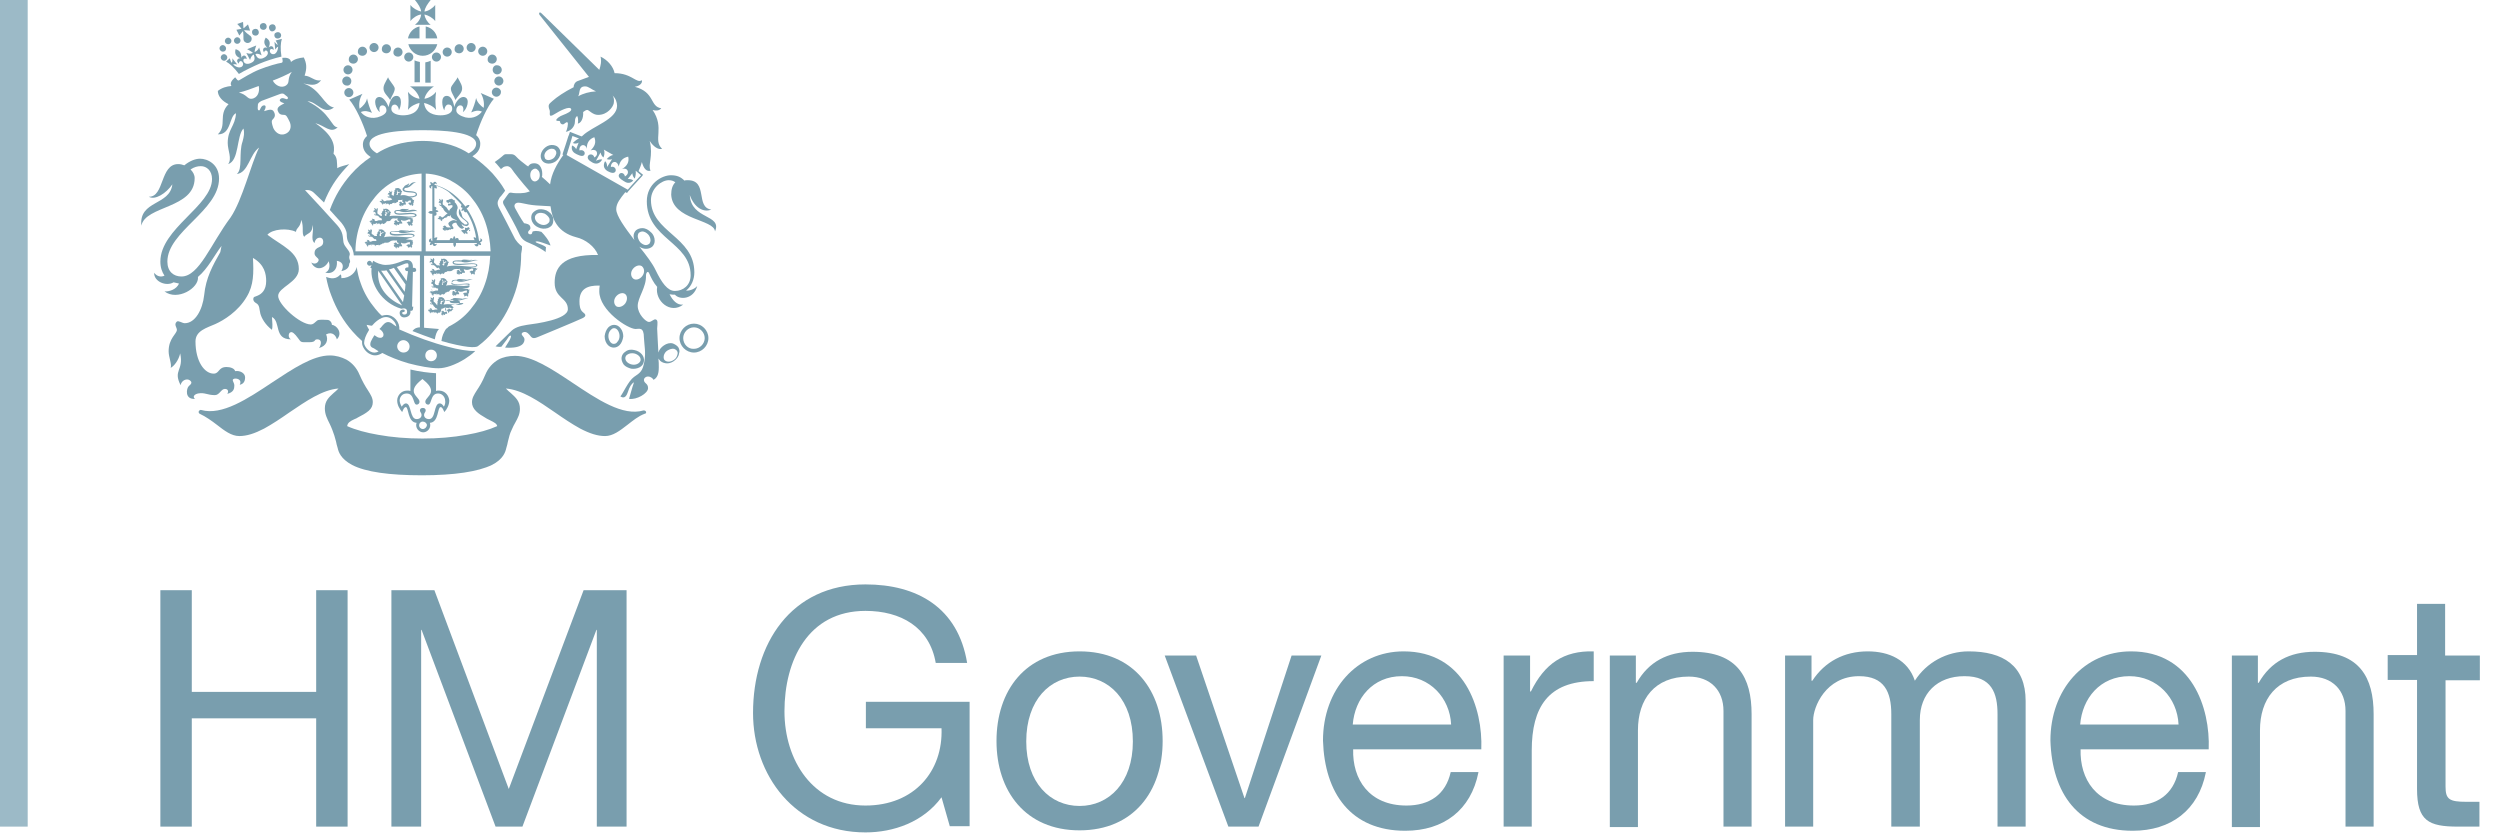 <svg width="102" height="34" viewBox="0 0 102 34" fill="none" xmlns="http://www.w3.org/2000/svg">
<path d="M1.13 0H0V33.726H1.13V0Z" fill="#9CBAC7"/>
<path d="M6.543 24.08H7.825V28.229H12.9V24.08H14.182V33.726H12.9V29.308H7.825V33.726H6.543V24.08Z" fill="#799EAE"/>
<path d="M15.969 24.08H17.723L20.758 32.191L23.811 24.08H25.564V33.726H24.35V25.699H24.333L21.315 33.726H20.219L17.2 25.699H17.183V33.726H15.969V24.08Z" fill="#799EAE"/>
<path d="M38.414 32.529C37.672 33.541 36.458 33.962 35.311 33.962C32.427 33.962 30.724 31.618 30.724 29.089C30.724 26.273 32.259 23.844 35.311 23.844C37.419 23.844 39.088 24.789 39.459 27.048H38.178C37.925 25.581 36.744 24.924 35.311 24.924C32.967 24.924 32.006 26.947 32.006 29.021C32.006 31.028 33.169 32.866 35.311 32.866C37.301 32.866 38.481 31.466 38.414 29.713H35.328V28.633H39.56V33.709H38.751L38.414 32.529Z" fill="#799EAE"/>
<path d="M44.046 26.576C46.255 26.576 47.436 28.178 47.436 30.235C47.436 32.276 46.255 33.878 44.046 33.878C41.837 33.878 40.657 32.276 40.657 30.235C40.657 28.178 41.837 26.576 44.046 26.576ZM44.046 32.883C45.243 32.883 46.221 31.939 46.221 30.252C46.221 28.549 45.243 27.605 44.046 27.605C42.849 27.605 41.871 28.549 41.871 30.252C41.871 31.939 42.849 32.883 44.046 32.883Z" fill="#799EAE"/>
<path d="M51.348 33.726H50.117L47.52 26.745H48.801L50.774 32.562H50.791L52.697 26.745H53.911L51.348 33.726Z" fill="#799EAE"/>
<path d="M60.319 31.517C60.015 33.051 58.902 33.895 57.334 33.895C55.108 33.895 54.046 32.36 53.978 30.218C53.978 28.127 55.361 26.576 57.267 26.576C59.745 26.576 60.504 28.886 60.437 30.573H55.209C55.175 31.787 55.85 32.866 57.385 32.866C58.329 32.866 58.987 32.411 59.189 31.5H60.319V31.517ZM59.206 29.561C59.155 28.465 58.329 27.588 57.199 27.588C56.002 27.588 55.277 28.498 55.192 29.561H59.206Z" fill="#799EAE"/>
<path d="M61.348 26.745H62.427V28.212H62.461C63.017 27.082 63.793 26.542 65.024 26.576V27.79C63.169 27.79 62.495 28.853 62.495 30.623V33.726H61.348V26.745Z" fill="#799EAE"/>
<path d="M65.664 26.745H66.743V27.858H66.777C67.266 26.998 68.042 26.593 69.053 26.593C70.892 26.593 71.465 27.639 71.465 29.139V33.726H70.318V29.004C70.318 28.161 69.779 27.605 68.902 27.605C67.502 27.605 66.828 28.532 66.828 29.797V33.743H65.681V26.745H65.664Z" fill="#799EAE"/>
<path d="M72.831 26.745H73.91V27.773H73.944C74.45 26.998 75.243 26.576 76.204 26.576C77.064 26.576 77.84 26.913 78.126 27.773C78.598 27.031 79.425 26.576 80.319 26.576C81.718 26.576 82.646 27.149 82.646 28.6V33.726H81.499V29.139C81.499 28.279 81.263 27.588 80.15 27.588C79.037 27.588 78.329 28.296 78.329 29.375V33.726H77.165V29.139C77.165 28.229 76.878 27.588 75.85 27.588C74.484 27.588 73.978 28.853 73.978 29.375V33.726H72.831V26.745Z" fill="#799EAE"/>
<path d="M89.998 31.517C89.694 33.051 88.581 33.895 87.013 33.895C84.787 33.895 83.724 32.36 83.657 30.218C83.657 28.127 85.04 26.576 86.945 26.576C89.424 26.576 90.183 28.886 90.115 30.573H84.888C84.854 31.787 85.529 32.866 87.063 32.866C88.008 32.866 88.665 32.411 88.868 31.5H89.998V31.517ZM88.885 29.561C88.834 28.465 88.008 27.588 86.878 27.588C85.68 27.588 84.955 28.498 84.871 29.561H88.885Z" fill="#799EAE"/>
<path d="M91.043 26.745H92.122V27.858H92.156C92.645 26.998 93.421 26.593 94.433 26.593C96.271 26.593 96.844 27.639 96.844 29.139V33.726H95.697V29.004C95.697 28.161 95.158 27.605 94.281 27.605C92.881 27.605 92.207 28.532 92.207 29.797V33.743H91.06V26.745H91.043Z" fill="#799EAE"/>
<path d="M99.778 26.745H101.178V27.756H99.778V32.09C99.778 32.613 99.93 32.714 100.638 32.714H101.161V33.726H100.284C99.087 33.726 98.615 33.49 98.615 32.191V27.74H97.418V26.728H98.615V24.637H99.761V26.745H99.778Z" fill="#799EAE"/>
<path d="M15.834 3.153C15.716 3.373 15.632 3.491 15.649 3.642C15.666 3.811 15.834 3.929 15.919 4.081C15.986 3.895 16.121 3.744 16.104 3.592C16.07 3.474 15.868 3.271 15.834 3.153Z" fill="#799EAE"/>
<path d="M18.667 3.153C18.785 3.373 18.87 3.491 18.853 3.642C18.836 3.811 18.667 3.929 18.583 4.081C18.515 3.895 18.381 3.744 18.397 3.592C18.414 3.474 18.634 3.271 18.667 3.153Z" fill="#799EAE"/>
<path d="M14.198 3.035C14.299 3.035 14.384 2.951 14.384 2.85C14.384 2.749 14.299 2.664 14.198 2.664C14.097 2.664 14.013 2.749 14.013 2.85C14.013 2.951 14.097 3.035 14.198 3.035Z" fill="#799EAE"/>
<path d="M14.334 3.305C14.334 3.204 14.249 3.12 14.148 3.12C14.047 3.12 13.963 3.204 13.963 3.305C13.963 3.406 14.047 3.491 14.148 3.491C14.249 3.507 14.334 3.423 14.334 3.305Z" fill="#799EAE"/>
<path d="M14.418 3.777C14.418 3.676 14.333 3.592 14.232 3.592C14.131 3.592 14.047 3.676 14.047 3.777C14.047 3.878 14.131 3.963 14.232 3.963C14.333 3.963 14.418 3.878 14.418 3.777Z" fill="#799EAE"/>
<path d="M15.261 2.125C15.362 2.125 15.446 2.04 15.446 1.939C15.446 1.838 15.362 1.754 15.261 1.754C15.159 1.754 15.075 1.838 15.075 1.939C15.075 2.04 15.159 2.125 15.261 2.125Z" fill="#799EAE"/>
<path d="M14.789 2.276C14.89 2.276 14.974 2.192 14.974 2.091C14.974 1.99 14.89 1.905 14.789 1.905C14.687 1.905 14.603 1.99 14.603 2.091C14.586 2.192 14.67 2.276 14.789 2.276Z" fill="#799EAE"/>
<path d="M14.418 2.597C14.519 2.597 14.603 2.513 14.603 2.411C14.603 2.31 14.519 2.226 14.418 2.226C14.316 2.226 14.232 2.31 14.232 2.411C14.215 2.513 14.3 2.597 14.418 2.597Z" fill="#799EAE"/>
<path d="M15.767 2.175C15.868 2.175 15.952 2.091 15.952 1.99C15.952 1.889 15.868 1.804 15.767 1.804C15.665 1.804 15.581 1.889 15.581 1.99C15.564 2.091 15.649 2.175 15.767 2.175Z" fill="#799EAE"/>
<path d="M16.239 2.31C16.34 2.31 16.424 2.226 16.424 2.125C16.424 2.024 16.34 1.939 16.239 1.939C16.138 1.939 16.053 2.024 16.053 2.125C16.037 2.226 16.121 2.31 16.239 2.31Z" fill="#799EAE"/>
<path d="M16.677 2.513C16.779 2.513 16.863 2.428 16.863 2.327C16.863 2.226 16.779 2.142 16.677 2.142C16.576 2.142 16.492 2.226 16.492 2.327C16.492 2.428 16.576 2.513 16.677 2.513Z" fill="#799EAE"/>
<path d="M20.101 2.85C20.101 2.951 20.185 3.035 20.286 3.035C20.387 3.035 20.472 2.951 20.472 2.85C20.472 2.749 20.387 2.664 20.286 2.664C20.185 2.647 20.101 2.732 20.101 2.85Z" fill="#799EAE"/>
<path d="M20.354 3.12C20.252 3.12 20.168 3.204 20.168 3.305C20.168 3.406 20.252 3.491 20.354 3.491C20.455 3.491 20.539 3.406 20.539 3.305C20.539 3.204 20.455 3.12 20.354 3.12Z" fill="#799EAE"/>
<path d="M20.252 3.575C20.151 3.575 20.067 3.659 20.067 3.76C20.067 3.861 20.151 3.946 20.252 3.946C20.353 3.946 20.438 3.861 20.438 3.76C20.454 3.676 20.353 3.575 20.252 3.575Z" fill="#799EAE"/>
<path d="M19.224 2.125C19.325 2.125 19.409 2.04 19.409 1.939C19.409 1.838 19.325 1.754 19.224 1.754C19.123 1.754 19.038 1.838 19.038 1.939C19.038 2.04 19.123 2.125 19.224 2.125Z" fill="#799EAE"/>
<path d="M19.696 2.276C19.797 2.276 19.881 2.192 19.881 2.091C19.881 1.99 19.797 1.905 19.696 1.905C19.595 1.905 19.51 1.99 19.51 2.091C19.51 2.192 19.595 2.276 19.696 2.276Z" fill="#799EAE"/>
<path d="M20.084 2.597C20.185 2.597 20.269 2.513 20.269 2.411C20.269 2.31 20.185 2.226 20.084 2.226C19.983 2.226 19.898 2.31 19.898 2.411C19.881 2.513 19.966 2.597 20.084 2.597Z" fill="#799EAE"/>
<path d="M18.735 2.175C18.836 2.175 18.92 2.091 18.92 1.99C18.92 1.889 18.836 1.804 18.735 1.804C18.634 1.804 18.549 1.889 18.549 1.99C18.532 2.091 18.617 2.175 18.735 2.175Z" fill="#799EAE"/>
<path d="M18.246 2.31C18.347 2.31 18.431 2.226 18.431 2.125C18.431 2.024 18.347 1.939 18.246 1.939C18.144 1.939 18.06 2.024 18.06 2.125C18.06 2.226 18.144 2.31 18.246 2.31Z" fill="#799EAE"/>
<path d="M17.622 2.327C17.622 2.428 17.706 2.513 17.807 2.513C17.908 2.513 17.993 2.428 17.993 2.327C17.993 2.226 17.908 2.142 17.807 2.142C17.706 2.142 17.622 2.226 17.622 2.327Z" fill="#799EAE"/>
<path d="M16.913 3.356H17.132V2.529C17.065 2.513 16.98 2.496 16.913 2.462V3.356Z" fill="#799EAE"/>
<path d="M17.571 2.479C17.504 2.513 17.436 2.529 17.352 2.546V3.373H17.571V2.479Z" fill="#799EAE"/>
<path d="M17.116 1.568V1.079C16.88 1.13 16.694 1.315 16.644 1.568H17.116Z" fill="#799EAE"/>
<path d="M17.369 1.568H17.841C17.807 1.332 17.622 1.13 17.369 1.079V1.568Z" fill="#799EAE"/>
<path d="M16.66 1.804C16.728 2.074 16.964 2.276 17.25 2.276C17.537 2.276 17.773 2.074 17.841 1.804H16.66Z" fill="#799EAE"/>
<path d="M17.571 1.012C17.436 0.911 17.335 0.742 17.318 0.59C17.47 0.624 17.655 0.725 17.757 0.86V0.202C17.655 0.337 17.47 0.455 17.318 0.472C17.335 0.32 17.436 0.169 17.571 0H16.93C17.065 0.169 17.166 0.32 17.183 0.472C17.032 0.438 16.846 0.337 16.745 0.202V0.86C16.846 0.725 17.032 0.607 17.183 0.59C17.166 0.759 17.065 0.911 16.93 1.012H17.571Z" fill="#799EAE"/>
<path d="M17.588 14.738C17.453 14.738 17.352 14.637 17.352 14.502C17.352 14.367 17.453 14.266 17.588 14.266C17.723 14.266 17.824 14.367 17.824 14.502C17.824 14.637 17.723 14.738 17.588 14.738ZM16.458 14.384C16.323 14.384 16.205 14.266 16.205 14.131C16.205 13.996 16.323 13.878 16.458 13.878C16.593 13.878 16.711 13.996 16.711 14.131C16.711 14.283 16.61 14.384 16.458 14.384ZM16.07 13.254L16.003 13.204C15.885 13.119 15.784 13.119 15.683 13.204C15.632 13.254 15.581 13.305 15.548 13.355L15.48 13.423L15.531 13.457C15.649 13.558 15.666 13.659 15.632 13.726C15.615 13.743 15.598 13.76 15.565 13.777C15.497 13.794 15.413 13.777 15.329 13.71L15.278 13.676L15.244 13.726C15.244 13.743 15.227 13.743 15.227 13.76C15.21 13.777 15.21 13.794 15.194 13.811C15.143 13.895 15.109 13.979 15.109 14.03C15.109 14.047 15.109 14.064 15.109 14.081C15.126 14.148 15.177 14.182 15.227 14.199L15.261 14.215C15.312 14.249 15.396 14.3 15.447 14.334C15.345 14.401 15.227 14.401 15.126 14.35C14.957 14.266 14.856 14.081 14.856 13.996C14.856 13.861 14.924 13.676 15.042 13.49L15.059 13.457L15.042 13.423C15.008 13.372 14.974 13.305 14.957 13.254C15.025 13.271 15.075 13.271 15.143 13.288H15.177L15.194 13.271C15.261 13.187 15.514 12.934 15.75 12.934C15.851 12.934 15.969 12.984 16.054 13.086C16.121 13.153 16.155 13.237 16.172 13.322C16.138 13.305 16.104 13.271 16.07 13.254ZM18.279 14.148C17.672 13.996 16.964 13.743 16.29 13.44C16.306 13.305 16.256 13.153 16.155 13.035C16.054 12.917 15.919 12.85 15.767 12.85C15.7 12.85 15.649 12.866 15.581 12.883C15.48 12.799 15.396 12.698 15.312 12.597C15.059 12.293 14.856 11.956 14.721 11.568C14.637 11.349 14.586 11.113 14.553 10.893C14.519 11.096 14.3 11.349 13.929 11.349C13.929 11.315 13.929 11.214 13.895 11.197C13.794 11.298 13.642 11.433 13.305 11.298C13.355 11.568 13.423 11.821 13.524 12.074C13.726 12.614 14.013 13.102 14.384 13.524C14.502 13.659 14.637 13.794 14.772 13.912C14.772 13.946 14.772 13.963 14.772 13.996C14.772 14.131 14.907 14.367 15.109 14.451C15.278 14.536 15.447 14.502 15.598 14.401C15.885 14.553 16.256 14.704 16.661 14.822C17.116 14.941 17.554 15.025 17.892 15.025C18.178 15.025 18.566 14.89 18.954 14.654C19.106 14.553 19.258 14.451 19.359 14.35C19.376 14.334 19.392 14.317 19.392 14.317C19.089 14.334 18.651 14.249 18.279 14.148Z" fill="#799EAE"/>
<path d="M18.111 16.593C18.06 16.509 18.01 16.458 17.942 16.458C17.689 16.458 17.79 17.099 17.504 17.099C17.369 17.099 17.301 17.015 17.301 16.93C17.301 16.846 17.369 16.812 17.369 16.745C17.369 16.677 17.318 16.644 17.251 16.644C17.183 16.644 17.133 16.677 17.133 16.745C17.133 16.812 17.2 16.846 17.2 16.93C17.2 17.015 17.133 17.099 16.998 17.099C16.711 17.099 16.796 16.458 16.559 16.458C16.509 16.458 16.441 16.509 16.391 16.593C16.34 16.509 16.306 16.408 16.306 16.34C16.306 16.222 16.391 16.054 16.593 16.054C16.914 16.054 16.846 16.509 16.998 16.509C17.065 16.509 17.116 16.458 17.116 16.391C17.116 16.256 16.88 16.138 16.88 15.952C16.88 15.767 17.049 15.615 17.234 15.463C17.419 15.615 17.588 15.767 17.588 15.952C17.588 16.138 17.352 16.256 17.352 16.391C17.352 16.458 17.403 16.509 17.47 16.509C17.622 16.509 17.554 16.054 17.875 16.054C18.06 16.054 18.161 16.222 18.161 16.34C18.178 16.408 18.161 16.509 18.111 16.593ZM17.251 17.504C17.166 17.504 17.099 17.436 17.099 17.352C17.099 17.268 17.166 17.2 17.251 17.2C17.335 17.2 17.419 17.268 17.419 17.352C17.403 17.436 17.335 17.504 17.251 17.504ZM17.909 15.936C17.858 15.936 17.824 15.936 17.79 15.952V15.227C17.47 15.21 17.099 15.16 16.745 15.076V15.952C16.711 15.936 16.661 15.936 16.61 15.936C16.357 15.936 16.205 16.155 16.205 16.34C16.205 16.526 16.306 16.694 16.408 16.812C16.458 16.694 16.492 16.61 16.559 16.61C16.677 16.61 16.627 17.234 16.998 17.251C16.981 17.285 16.981 17.318 16.981 17.352C16.981 17.504 17.116 17.639 17.268 17.639C17.419 17.639 17.554 17.504 17.554 17.352C17.554 17.318 17.554 17.285 17.538 17.251C17.909 17.234 17.841 16.61 17.976 16.61C18.043 16.61 18.077 16.694 18.128 16.812C18.229 16.711 18.33 16.526 18.33 16.34C18.313 16.138 18.161 15.936 17.909 15.936Z" fill="#799EAE"/>
<path d="M26.357 16.796C26.34 16.762 26.306 16.745 26.256 16.745C25.412 16.998 24.367 16.29 23.355 15.615C22.495 15.042 21.702 14.519 21.011 14.519C20.758 14.519 20.522 14.57 20.337 14.671C20.101 14.806 19.915 15.008 19.797 15.295C19.679 15.581 19.561 15.767 19.46 15.919C19.342 16.104 19.257 16.239 19.257 16.408C19.257 16.543 19.308 16.661 19.426 16.779C19.527 16.88 19.662 16.964 19.864 17.082C19.915 17.099 19.949 17.133 19.999 17.15C20.168 17.234 20.269 17.285 20.286 17.386C19.949 17.538 19.527 17.656 19.038 17.74C18.482 17.841 17.875 17.892 17.234 17.892C16.593 17.892 15.986 17.841 15.429 17.74C14.94 17.656 14.502 17.538 14.165 17.386C14.181 17.251 14.283 17.183 14.468 17.099C14.519 17.082 14.553 17.065 14.603 17.032C14.772 16.947 14.924 16.863 15.042 16.762C15.16 16.661 15.21 16.543 15.21 16.408C15.21 16.239 15.126 16.104 15.008 15.919C14.907 15.767 14.789 15.565 14.671 15.295C14.553 15.008 14.367 14.806 14.131 14.671C13.929 14.57 13.709 14.502 13.456 14.502C12.765 14.502 11.956 15.042 11.113 15.598C10.101 16.273 9.055 16.964 8.212 16.728C8.178 16.711 8.128 16.745 8.111 16.779C8.094 16.812 8.111 16.863 8.145 16.88C8.398 16.998 8.634 17.167 8.853 17.335C9.156 17.571 9.443 17.791 9.763 17.791C10.067 17.791 10.387 17.689 10.775 17.487C11.113 17.302 11.467 17.065 11.804 16.829C12.478 16.374 13.153 15.902 13.811 15.851C13.743 15.919 13.676 15.986 13.608 16.037C13.423 16.205 13.254 16.357 13.254 16.661C13.254 16.897 13.338 17.065 13.456 17.302C13.49 17.369 13.524 17.453 13.558 17.538C13.625 17.706 13.659 17.824 13.709 18.01C13.726 18.094 13.743 18.178 13.777 18.279C13.811 18.431 13.895 18.718 14.367 18.971C14.924 19.258 15.885 19.392 17.217 19.392C18.549 19.392 19.51 19.241 20.067 18.971C20.539 18.735 20.623 18.431 20.657 18.279C20.691 18.178 20.707 18.094 20.724 18.01C20.775 17.824 20.792 17.706 20.876 17.538C20.927 17.419 20.977 17.318 21.028 17.234C21.129 17.049 21.213 16.897 21.213 16.677C21.213 16.374 21.045 16.222 20.842 16.037C20.775 15.986 20.707 15.919 20.64 15.851C21.298 15.902 21.989 16.374 22.647 16.829C22.984 17.065 23.338 17.302 23.675 17.487C24.063 17.689 24.384 17.791 24.687 17.791C25.008 17.791 25.294 17.571 25.598 17.335C25.817 17.167 26.036 16.981 26.306 16.88C26.357 16.88 26.373 16.829 26.357 16.796Z" fill="#799EAE"/>
<path d="M17.369 10.253V7.082C17.706 7.099 18.027 7.184 18.33 7.335C18.651 7.504 18.954 7.723 19.207 8.027C19.46 8.33 19.662 8.668 19.797 9.055C19.932 9.443 20 9.848 20.017 10.253H17.369ZM17.251 5.75C16.357 5.75 15.733 6.02 15.379 6.256C15.177 6.138 15.076 6.003 15.076 5.868C15.076 5.362 16.509 5.312 17.251 5.312C17.976 5.312 19.426 5.362 19.426 5.868C19.426 6.003 19.342 6.138 19.123 6.256C18.769 6.02 18.145 5.75 17.251 5.75ZM17.2 10.253H14.502C14.502 9.831 14.587 9.426 14.722 9.055C14.856 8.668 15.059 8.33 15.312 8.027C15.565 7.723 15.851 7.504 16.189 7.335C16.509 7.184 16.846 7.099 17.2 7.082V10.253ZM21.298 10.05C21.197 9.983 21.045 9.831 20.978 9.679C20.877 9.477 20.455 8.651 20.387 8.533C20.337 8.448 20.303 8.364 20.303 8.28C20.303 8.195 20.354 8.128 20.387 8.06C20.421 8.027 20.506 7.926 20.539 7.875C20.573 7.841 20.59 7.808 20.607 7.774C20.455 7.504 20.303 7.319 20.101 7.082C19.848 6.813 19.578 6.577 19.274 6.374C19.443 6.273 19.595 6.121 19.595 5.868C19.595 5.717 19.527 5.598 19.426 5.514C19.595 4.975 19.898 4.317 20.151 4.03L19.612 3.794C19.747 4.013 19.764 4.266 19.73 4.401C19.595 4.3 19.46 4.165 19.426 3.997C19.393 4.165 19.308 4.418 19.224 4.587C19.376 4.519 19.511 4.486 19.662 4.553C19.578 4.671 19.342 4.873 18.988 4.789C18.802 4.738 18.6 4.637 18.617 4.486C18.617 4.401 18.684 4.283 18.802 4.3C18.92 4.317 18.92 4.486 18.887 4.57C19.038 4.486 19.207 4.03 18.954 3.963C18.769 3.912 18.583 4.165 18.533 4.367C18.499 4.131 18.398 3.895 18.212 3.912C17.959 3.929 18.044 4.384 18.128 4.502C18.145 4.334 18.229 4.249 18.313 4.266C18.381 4.266 18.465 4.317 18.448 4.469C18.431 4.62 18.229 4.705 17.976 4.705C17.74 4.705 17.352 4.637 17.302 4.199C17.453 4.233 17.689 4.334 17.791 4.486C17.757 4.216 17.757 4.03 17.791 3.744C17.672 3.912 17.453 4.013 17.318 4.03C17.352 3.845 17.521 3.642 17.706 3.524H16.728C16.914 3.642 17.082 3.845 17.116 4.03C16.964 4.013 16.762 3.912 16.644 3.744C16.678 4.013 16.678 4.216 16.644 4.486C16.745 4.334 16.964 4.233 17.116 4.199C17.082 4.637 16.678 4.705 16.442 4.705C16.206 4.705 15.986 4.62 15.969 4.469C15.953 4.317 16.037 4.266 16.104 4.266C16.172 4.266 16.273 4.351 16.273 4.502C16.357 4.384 16.442 3.929 16.189 3.912C16.003 3.895 15.902 4.131 15.851 4.367C15.784 4.165 15.615 3.912 15.43 3.963C15.194 4.03 15.345 4.486 15.497 4.57C15.463 4.486 15.463 4.317 15.582 4.3C15.7 4.283 15.767 4.401 15.767 4.486C15.784 4.637 15.582 4.738 15.396 4.789C15.042 4.873 14.806 4.688 14.722 4.57C14.89 4.502 15.008 4.536 15.177 4.604C15.092 4.452 15.008 4.182 14.975 4.013C14.941 4.199 14.806 4.334 14.671 4.435C14.637 4.283 14.654 4.03 14.789 3.828L14.249 4.064C14.502 4.351 14.806 5.008 14.975 5.548C14.873 5.632 14.806 5.75 14.806 5.902C14.806 6.155 14.975 6.307 15.126 6.408C14.823 6.61 14.553 6.846 14.317 7.116C13.946 7.538 13.659 8.01 13.457 8.566C13.524 8.651 13.861 9.005 13.929 9.089C14.064 9.258 14.148 9.426 14.148 9.561C14.148 9.814 14.216 9.899 14.334 10.067C14.367 10.118 14.435 10.303 14.435 10.421H17.133V13.355C17.032 13.355 16.914 13.389 16.829 13.507C17.133 13.625 17.436 13.743 17.74 13.845C17.774 13.659 17.807 13.541 17.909 13.423C17.909 13.423 17.521 13.389 17.302 13.372V10.438H20C19.983 10.843 19.915 11.231 19.78 11.602C19.645 11.99 19.443 12.327 19.19 12.63C18.937 12.934 18.651 13.153 18.313 13.322C18.263 13.355 18.263 13.389 18.212 13.406C18.162 13.457 18.128 13.541 18.077 13.642C18.044 13.726 18.027 13.794 18.01 13.912C18.128 13.946 18.195 13.963 18.313 13.996C19.241 14.232 19.46 14.165 19.511 14.114C19.713 13.963 19.915 13.777 20.084 13.575C20.455 13.153 20.742 12.664 20.944 12.124C21.163 11.568 21.264 10.961 21.264 10.354C21.298 10.185 21.298 10.152 21.298 10.05Z" fill="#799EAE"/>
<path d="M18.836 8.364C18.819 8.381 18.802 8.415 18.802 8.432C18.819 8.465 18.836 8.482 18.887 8.482C18.853 8.499 18.836 8.55 18.819 8.6C18.87 8.6 18.903 8.6 18.937 8.566C18.92 8.617 18.937 8.634 18.971 8.651C18.988 8.668 19.021 8.668 19.038 8.651C19.241 8.971 19.375 9.342 19.426 9.713C19.409 9.696 19.375 9.679 19.325 9.679C19.325 9.73 19.342 9.781 19.375 9.797H18.718C18.718 9.764 18.701 9.713 18.667 9.713C18.634 9.696 18.617 9.713 18.583 9.747C18.583 9.713 18.566 9.663 18.532 9.629C18.499 9.663 18.482 9.713 18.482 9.747C18.448 9.713 18.414 9.713 18.397 9.713C18.364 9.73 18.347 9.764 18.347 9.797H17.807C17.824 9.764 17.841 9.73 17.841 9.679C17.79 9.679 17.757 9.696 17.723 9.713V8.803C17.773 8.803 17.807 8.786 17.807 8.752C17.824 8.718 17.807 8.684 17.773 8.668C17.807 8.668 17.858 8.651 17.892 8.617C17.858 8.583 17.807 8.566 17.773 8.566C17.807 8.533 17.807 8.499 17.807 8.482C17.79 8.448 17.757 8.432 17.723 8.432V7.656C17.74 7.673 17.773 7.69 17.824 7.69C17.824 7.639 17.824 7.605 17.79 7.572C17.959 7.622 18.128 7.706 18.296 7.824C18.499 8.01 18.684 8.179 18.836 8.364ZM19.578 9.73C19.628 9.764 19.612 9.831 19.544 9.831C19.494 9.359 19.308 8.887 19.038 8.499C19.089 8.482 19.139 8.432 19.156 8.364C19.072 8.347 19.021 8.398 18.988 8.432C18.971 8.398 18.954 8.381 18.937 8.364C18.768 8.145 18.583 7.976 18.364 7.824C18.161 7.69 17.942 7.588 17.723 7.538C17.723 7.487 17.79 7.47 17.824 7.521C17.824 7.437 17.757 7.403 17.723 7.42C17.706 7.42 17.672 7.453 17.672 7.487C17.639 7.453 17.605 7.437 17.554 7.42C17.554 7.47 17.571 7.521 17.588 7.538C17.554 7.538 17.537 7.555 17.521 7.572C17.504 7.605 17.521 7.69 17.605 7.69C17.571 7.656 17.588 7.588 17.639 7.588V8.617C17.588 8.6 17.521 8.6 17.47 8.668C17.521 8.718 17.588 8.735 17.639 8.718V9.831C17.588 9.831 17.571 9.764 17.605 9.73C17.521 9.73 17.487 9.797 17.504 9.848C17.521 9.882 17.537 9.899 17.588 9.882C17.554 9.915 17.537 9.949 17.537 10C17.588 10 17.622 9.983 17.655 9.949C17.655 10 17.672 10.017 17.706 10.034C17.74 10.05 17.824 10.017 17.824 9.932C17.79 9.983 17.723 9.966 17.723 9.915H18.499C18.482 9.966 18.499 10.034 18.549 10.084C18.6 10.034 18.617 9.966 18.6 9.915H19.46C19.46 9.966 19.392 9.983 19.359 9.949C19.359 10.034 19.443 10.067 19.477 10.05C19.51 10.034 19.527 10.017 19.51 9.966C19.544 9.983 19.578 10 19.628 10C19.628 9.949 19.612 9.915 19.578 9.882C19.628 9.882 19.645 9.865 19.662 9.831C19.696 9.797 19.662 9.73 19.578 9.73Z" fill="#799EAE"/>
<path d="M19.123 9.443C19.156 9.426 19.19 9.409 19.19 9.376C19.156 9.393 19.123 9.376 19.123 9.359C19.156 9.342 19.173 9.359 19.156 9.308C19.123 9.258 19.106 9.258 19.072 9.291C19.038 9.325 18.836 9.275 18.836 9.123C18.853 9.157 18.87 9.173 18.903 9.19C18.903 9.19 18.92 9.19 18.92 9.207C18.937 9.207 18.937 9.207 18.954 9.207C18.971 9.207 18.988 9.224 19.021 9.224H19.038C19.089 9.207 19.123 9.19 19.123 9.14C19.123 9.055 19.055 9.022 18.954 8.937C18.92 8.904 18.887 8.887 18.87 8.853C18.836 8.786 18.853 8.735 18.785 8.617C18.785 8.583 18.768 8.566 18.752 8.516C18.718 8.583 18.684 8.735 18.802 8.853C18.887 8.954 19.072 9.039 19.072 9.123C19.072 9.14 19.055 9.157 19.021 9.157C19.021 9.157 19.005 9.157 18.988 9.157H18.971C18.954 9.157 18.937 9.157 18.937 9.14C18.92 9.123 18.903 9.106 18.87 9.089C18.785 9.022 18.718 8.904 18.684 8.853C18.6 8.735 18.634 8.634 18.651 8.549C18.718 8.465 18.617 8.297 18.549 8.246C18.549 8.246 18.566 8.212 18.549 8.162C18.532 8.178 18.516 8.162 18.499 8.162C18.482 8.128 18.482 8.128 18.448 8.128C18.414 8.128 18.414 8.094 18.414 8.094C18.398 8.111 18.381 8.128 18.364 8.128C18.33 8.128 18.313 8.128 18.313 8.145C18.296 8.162 18.279 8.162 18.246 8.162C18.212 8.162 18.212 8.178 18.212 8.212C18.212 8.229 18.212 8.246 18.246 8.263C18.246 8.263 18.246 8.263 18.263 8.263L18.296 8.297L18.313 8.263C18.33 8.246 18.381 8.246 18.381 8.28C18.381 8.297 18.398 8.313 18.364 8.313C18.33 8.313 18.313 8.313 18.296 8.313C18.279 8.313 18.279 8.347 18.279 8.364C18.279 8.381 18.296 8.398 18.347 8.381C18.398 8.364 18.465 8.364 18.465 8.398C18.465 8.499 18.364 8.482 18.33 8.6C18.296 8.583 18.279 8.566 18.263 8.533C18.246 8.499 18.229 8.465 18.178 8.431C18.162 8.415 18.128 8.381 18.094 8.364C18.06 8.347 18.06 8.33 18.06 8.28C18.06 8.246 18.077 8.212 18.077 8.178C18.077 8.178 18.077 8.162 18.06 8.145C18.06 8.128 18.026 8.111 18.01 8.111C18.01 8.111 18.027 8.128 18.027 8.145L18.01 8.162C18.01 8.162 17.993 8.178 18.01 8.195C18.01 8.195 18.01 8.195 18.01 8.212C17.993 8.195 17.993 8.162 17.976 8.145H17.959C17.959 8.128 17.925 8.094 17.909 8.128C17.909 8.128 17.925 8.128 17.925 8.145V8.162C17.925 8.178 17.942 8.195 17.976 8.195C17.976 8.195 17.976 8.195 17.976 8.212C17.925 8.195 17.909 8.212 17.909 8.229V8.246C17.892 8.263 17.892 8.28 17.925 8.297C17.925 8.297 17.925 8.28 17.925 8.263L17.942 8.28H17.959C17.959 8.28 17.959 8.28 17.976 8.28C17.976 8.28 17.976 8.28 17.993 8.28C17.959 8.313 17.976 8.33 18.01 8.347C17.993 8.381 17.942 8.364 17.942 8.313C17.909 8.381 17.959 8.415 18.01 8.398C18.01 8.415 18.01 8.465 18.01 8.465C18.01 8.465 18.01 8.448 18.027 8.448C18.027 8.465 18.027 8.482 18.06 8.482C18.06 8.465 18.06 8.465 18.06 8.465C18.06 8.482 18.077 8.499 18.077 8.499C18.094 8.549 18.145 8.651 18.263 8.701C18.212 8.735 18.162 8.786 18.128 8.819C18.094 8.853 18.043 8.887 18.027 8.87C18.01 8.853 18.01 8.853 17.993 8.836C17.976 8.819 17.959 8.819 17.959 8.819H17.942C17.925 8.819 17.892 8.819 17.892 8.836C17.909 8.836 17.909 8.836 17.925 8.836V8.853C17.925 8.87 17.942 8.887 17.993 8.87C17.993 8.87 18.01 8.87 17.993 8.87C17.993 8.87 17.976 8.887 17.959 8.87C17.925 8.87 17.925 8.836 17.909 8.87C17.909 8.87 17.909 8.887 17.892 8.887C17.875 8.887 17.841 8.937 17.875 8.954C17.875 8.954 17.875 8.937 17.892 8.92L17.909 8.937C17.925 8.954 17.942 8.971 17.976 8.92C17.976 8.954 17.942 8.988 17.976 8.988H17.993C17.993 9.022 18.043 9.022 18.06 9.022C18.043 9.022 18.027 9.005 18.027 8.988H18.043C18.06 8.971 18.043 8.937 18.043 8.92C18.043 8.937 18.06 8.954 18.094 8.937C18.111 8.92 18.111 8.92 18.111 8.904C18.145 8.887 18.178 8.87 18.212 8.887C18.212 8.87 18.229 8.836 18.279 8.819C18.313 8.802 18.347 8.819 18.347 8.836C18.347 8.819 18.364 8.786 18.381 8.769C18.381 8.937 18.6 8.937 18.651 9.022C18.583 8.988 18.516 8.971 18.465 8.988C18.414 9.005 18.313 9.055 18.296 9.106C18.279 9.157 18.347 9.241 18.398 9.275C18.33 9.291 18.313 9.275 18.246 9.275C18.195 9.275 18.195 9.19 18.128 9.207C18.128 9.207 18.111 9.207 18.111 9.224C18.094 9.224 18.06 9.258 18.06 9.275C18.06 9.275 18.077 9.258 18.094 9.258V9.275C18.094 9.291 18.094 9.291 18.111 9.291C18.128 9.291 18.128 9.291 18.128 9.291C18.128 9.308 18.06 9.275 18.06 9.342C18.06 9.342 18.06 9.359 18.077 9.359C18.077 9.376 18.094 9.393 18.128 9.393L18.111 9.376H18.128C18.128 9.376 18.128 9.376 18.128 9.359C18.128 9.359 18.128 9.359 18.128 9.376V9.393C18.128 9.409 18.162 9.443 18.195 9.409C18.178 9.409 18.162 9.409 18.162 9.393H18.178V9.376H18.195C18.195 9.376 18.195 9.376 18.212 9.376C18.212 9.393 18.229 9.409 18.263 9.393C18.279 9.393 18.279 9.376 18.279 9.376C18.296 9.376 18.296 9.393 18.313 9.393C18.313 9.376 18.33 9.342 18.381 9.376L18.414 9.342C18.414 9.342 18.465 9.359 18.482 9.342C18.516 9.308 18.499 9.308 18.499 9.291C18.482 9.241 18.465 9.241 18.448 9.207C18.431 9.123 18.549 9.072 18.617 9.089C18.634 9.14 18.701 9.275 18.819 9.325C18.887 9.359 18.92 9.275 18.954 9.275L18.971 9.291C18.971 9.325 18.971 9.359 18.971 9.376C18.971 9.393 18.92 9.376 18.887 9.376C18.87 9.376 18.853 9.393 18.853 9.393C18.836 9.393 18.802 9.409 18.802 9.443C18.819 9.443 18.819 9.426 18.853 9.426V9.443C18.853 9.477 18.887 9.494 18.92 9.46C18.92 9.46 18.937 9.46 18.92 9.46C18.903 9.477 18.87 9.511 18.903 9.511H18.92C18.92 9.528 18.937 9.544 18.954 9.561C18.954 9.544 18.954 9.544 18.954 9.528H18.971C18.988 9.528 18.988 9.494 19.005 9.477C19.005 9.494 18.988 9.528 19.021 9.528H19.038C19.038 9.544 19.072 9.561 19.089 9.544C19.089 9.544 19.072 9.528 19.055 9.528L19.072 9.511C19.089 9.46 19.038 9.46 19.038 9.443C19.038 9.426 19.089 9.426 19.089 9.393C19.106 9.376 19.14 9.359 19.14 9.342C19.14 9.46 19.123 9.443 19.123 9.443Z" fill="#799EAE"/>
<path d="M16.661 10.91H16.627C16.593 10.91 16.526 10.927 16.526 10.978C16.526 11.028 16.559 11.062 16.61 11.062H16.644C16.644 11.079 16.644 11.079 16.644 11.096C16.627 11.18 16.61 11.315 16.593 11.467L16.189 10.893C16.374 10.826 16.526 10.742 16.61 10.742C16.661 10.742 16.677 10.775 16.661 10.91ZM16.509 11.905L15.868 10.995C15.936 10.978 16.003 10.961 16.07 10.927L16.543 11.602C16.543 11.72 16.526 11.821 16.509 11.905ZM16.441 12.327L15.548 11.045C15.581 11.045 15.598 11.045 15.632 11.045C15.683 11.045 15.716 11.045 15.767 11.028L16.492 12.057C16.475 12.158 16.458 12.242 16.441 12.327ZM15.43 11.045L16.408 12.462C15.885 12.242 15.362 11.77 15.43 11.045ZM16.897 10.927H16.846V10.877C16.846 10.725 16.762 10.607 16.593 10.607C16.441 10.607 16.155 10.809 15.733 10.809C15.565 10.809 15.345 10.725 15.227 10.64L15.177 10.759C15.177 10.759 15.177 10.759 15.177 10.742C15.177 10.691 15.126 10.64 15.075 10.64C15.025 10.64 14.974 10.691 14.974 10.742C14.974 10.792 15.025 10.843 15.075 10.843C15.109 10.843 15.143 10.826 15.16 10.809L15.109 10.927C15.126 10.927 15.143 10.944 15.16 10.944C15.092 11.568 15.565 12.361 16.374 12.597C16.492 12.563 16.61 12.58 16.61 12.715C16.61 12.799 16.576 12.833 16.492 12.833C16.441 12.833 16.408 12.799 16.408 12.765C16.408 12.715 16.509 12.748 16.509 12.698C16.526 12.647 16.492 12.63 16.441 12.63C16.391 12.63 16.306 12.664 16.306 12.765C16.306 12.883 16.391 12.951 16.492 12.951C16.576 12.951 16.779 12.9 16.745 12.681C16.796 12.681 16.829 12.681 16.846 12.63L16.863 12.512H16.812L16.846 11.096H16.88C16.93 11.096 16.981 11.079 16.981 11.028C16.981 10.961 16.947 10.927 16.897 10.927Z" fill="#799EAE"/>
<path d="M16.172 7.926C16.172 7.909 16.188 7.909 16.188 7.909C16.205 7.909 16.205 7.909 16.205 7.892C16.205 7.875 16.205 7.875 16.188 7.858C16.205 7.858 16.205 7.858 16.205 7.841H16.188C16.188 7.841 16.188 7.824 16.205 7.824H16.222L16.273 7.841C16.273 7.841 16.29 7.841 16.29 7.858V7.875C16.29 7.875 16.29 7.858 16.273 7.858C16.273 7.858 16.273 7.858 16.273 7.875C16.256 7.875 16.256 7.858 16.239 7.875C16.239 7.892 16.239 7.892 16.239 7.909V7.926C16.239 7.942 16.222 7.959 16.205 7.942C16.172 7.959 16.172 7.942 16.172 7.926ZM16.239 7.791C16.239 7.808 16.205 7.824 16.205 7.808C16.188 7.791 16.205 7.791 16.188 7.757C16.205 7.774 16.222 7.791 16.239 7.791ZM16.273 7.824C16.273 7.824 16.323 7.841 16.34 7.841C16.306 7.841 16.323 7.858 16.306 7.858C16.273 7.858 16.273 7.841 16.273 7.824ZM16.728 8.06C16.913 8.06 17.015 7.993 17.015 7.942C17.015 7.723 16.492 7.858 16.492 7.723C16.492 7.706 16.509 7.689 16.526 7.673C16.796 7.656 16.796 7.47 16.981 7.437C16.745 7.403 16.728 7.588 16.627 7.588C16.677 7.571 16.694 7.504 16.694 7.47C16.644 7.538 16.543 7.538 16.492 7.605C16.492 7.622 16.475 7.639 16.475 7.639C16.441 7.656 16.424 7.689 16.424 7.723C16.424 7.926 16.964 7.791 16.964 7.926C16.964 7.976 16.88 8.01 16.728 8.01C16.61 8.01 16.543 7.926 16.34 7.976C16.34 7.942 16.408 7.875 16.374 7.841C16.391 7.841 16.408 7.824 16.408 7.808C16.391 7.791 16.374 7.791 16.374 7.791C16.374 7.774 16.374 7.774 16.357 7.757C16.357 7.757 16.357 7.74 16.34 7.723C16.34 7.723 16.323 7.706 16.29 7.689C16.273 7.673 16.256 7.673 16.239 7.673H16.205C16.188 7.673 16.172 7.673 16.172 7.689C16.155 7.673 16.155 7.673 16.138 7.673C16.138 7.689 16.121 7.706 16.138 7.723C16.121 7.723 16.104 7.774 16.087 7.774C16.087 7.791 16.104 7.791 16.104 7.791C16.087 7.824 16.087 7.858 16.07 7.858L16.087 7.875C16.07 7.926 16.07 7.976 16.053 7.993C16.037 7.976 16.02 7.976 16.003 7.959C15.969 7.942 15.969 7.926 15.986 7.892C15.986 7.858 16.003 7.841 16.003 7.824V7.808C16.003 7.791 15.969 7.774 15.969 7.774C15.969 7.774 15.986 7.791 15.986 7.808L15.969 7.824C15.969 7.824 15.952 7.841 15.969 7.858C15.969 7.858 15.969 7.858 15.969 7.875C15.969 7.858 15.952 7.824 15.935 7.824H15.919C15.919 7.808 15.902 7.791 15.868 7.808H15.885C15.885 7.808 15.885 7.824 15.868 7.824C15.868 7.841 15.885 7.858 15.902 7.858C15.902 7.858 15.902 7.858 15.902 7.875C15.868 7.858 15.851 7.875 15.834 7.892V7.909C15.817 7.909 15.817 7.942 15.834 7.942C15.834 7.942 15.834 7.926 15.851 7.926C15.851 7.926 15.851 7.926 15.851 7.942H15.868C15.868 7.942 15.868 7.942 15.885 7.942C15.885 7.942 15.885 7.942 15.902 7.942C15.868 7.959 15.868 7.993 15.902 7.993C15.885 8.044 15.834 8.027 15.834 7.993C15.784 8.044 15.851 8.077 15.902 8.06C15.902 8.077 15.902 8.077 15.919 8.077C15.919 8.077 15.919 8.06 15.935 8.06C15.935 8.077 15.935 8.094 15.952 8.094C15.952 8.077 15.952 8.077 15.952 8.077C15.952 8.077 15.969 8.111 16.003 8.145C15.952 8.162 15.885 8.179 15.885 8.179C15.868 8.179 15.817 8.179 15.784 8.179C15.75 8.195 15.682 8.229 15.649 8.195C15.649 8.178 15.649 8.179 15.632 8.162C15.632 8.145 15.615 8.145 15.615 8.145H15.598C15.581 8.128 15.565 8.128 15.548 8.145C15.565 8.145 15.565 8.145 15.581 8.162V8.179C15.581 8.195 15.581 8.195 15.632 8.212C15.632 8.212 15.615 8.212 15.598 8.212C15.581 8.195 15.581 8.178 15.548 8.195C15.548 8.195 15.548 8.195 15.531 8.195C15.514 8.195 15.48 8.212 15.497 8.246C15.497 8.246 15.514 8.229 15.531 8.229V8.246C15.531 8.263 15.548 8.297 15.598 8.263C15.581 8.28 15.548 8.297 15.581 8.313C15.581 8.313 15.581 8.313 15.598 8.313C15.598 8.347 15.615 8.364 15.632 8.364C15.632 8.364 15.615 8.347 15.615 8.33H15.632C15.649 8.313 15.649 8.297 15.649 8.28C15.649 8.297 15.649 8.313 15.682 8.313C15.716 8.313 15.716 8.28 15.716 8.28C15.733 8.28 15.733 8.297 15.733 8.313L15.75 8.297C15.75 8.313 15.75 8.33 15.733 8.347C15.75 8.347 15.767 8.33 15.784 8.297C15.784 8.297 15.784 8.313 15.801 8.313C15.817 8.313 15.834 8.313 15.851 8.313C15.851 8.33 15.851 8.33 15.851 8.347C15.851 8.347 15.851 8.33 15.868 8.33C15.868 8.33 15.868 8.364 15.885 8.381C15.885 8.313 15.935 8.33 15.969 8.313L15.952 8.33C15.969 8.33 16.003 8.313 16.003 8.297C16.003 8.297 16.02 8.28 16.037 8.28C16.053 8.28 16.07 8.28 16.087 8.263C16.087 8.263 16.104 8.297 16.087 8.297C16.138 8.297 16.188 8.246 16.205 8.246C16.306 8.229 16.138 8.145 16.357 8.162C16.374 8.162 16.408 8.145 16.424 8.145C16.408 8.179 16.408 8.246 16.441 8.246C16.458 8.246 16.475 8.263 16.492 8.263C16.475 8.263 16.458 8.263 16.441 8.28C16.391 8.313 16.391 8.212 16.34 8.229C16.34 8.229 16.323 8.229 16.323 8.246C16.306 8.246 16.273 8.263 16.273 8.297C16.273 8.297 16.29 8.28 16.306 8.28V8.297C16.306 8.297 16.306 8.313 16.323 8.313C16.34 8.313 16.34 8.313 16.34 8.313C16.34 8.33 16.273 8.297 16.29 8.364C16.29 8.364 16.29 8.381 16.306 8.381C16.306 8.398 16.323 8.415 16.34 8.398L16.323 8.381H16.34C16.34 8.381 16.34 8.381 16.34 8.364C16.34 8.364 16.34 8.364 16.34 8.381V8.398C16.34 8.415 16.374 8.431 16.391 8.415C16.391 8.415 16.374 8.415 16.357 8.398H16.374V8.381H16.391C16.391 8.381 16.391 8.381 16.408 8.381C16.408 8.398 16.424 8.398 16.441 8.398C16.475 8.381 16.441 8.364 16.475 8.347H16.492C16.526 8.347 16.559 8.347 16.559 8.347C16.559 8.33 16.559 8.28 16.543 8.263C16.526 8.263 16.543 8.229 16.526 8.212C16.559 8.229 16.593 8.229 16.627 8.229C16.694 8.229 16.627 8.212 16.661 8.195C16.694 8.178 16.745 8.179 16.745 8.179C16.762 8.179 16.762 8.178 16.762 8.195C16.762 8.229 16.762 8.246 16.762 8.263C16.762 8.28 16.728 8.263 16.694 8.263C16.677 8.263 16.677 8.263 16.677 8.28C16.661 8.28 16.644 8.297 16.644 8.313C16.644 8.313 16.661 8.297 16.677 8.297C16.677 8.33 16.711 8.33 16.728 8.313C16.728 8.313 16.745 8.313 16.728 8.313C16.711 8.33 16.677 8.347 16.711 8.364C16.711 8.364 16.711 8.364 16.728 8.364C16.728 8.381 16.745 8.398 16.745 8.398C16.745 8.381 16.745 8.381 16.745 8.364H16.762C16.779 8.364 16.779 8.33 16.796 8.33C16.796 8.347 16.779 8.364 16.796 8.381C16.796 8.381 16.796 8.381 16.812 8.381C16.812 8.398 16.829 8.398 16.863 8.398C16.863 8.398 16.846 8.398 16.846 8.381L16.863 8.364C16.88 8.33 16.846 8.33 16.846 8.313C16.846 8.297 16.88 8.313 16.88 8.263C16.88 8.263 16.88 8.246 16.863 8.246C16.88 8.246 16.88 8.246 16.897 8.229C16.863 8.229 16.88 8.212 16.88 8.195C16.897 8.195 16.897 8.179 16.897 8.145C16.88 8.162 16.846 8.179 16.846 8.145C16.846 8.145 16.846 8.128 16.812 8.128C16.846 8.111 16.812 8.077 16.728 8.06C16.711 8.077 16.711 8.077 16.728 8.06Z" fill="#799EAE"/>
<path d="M15.851 9.089C15.851 9.089 15.851 9.072 15.851 9.089V9.089ZM15.7 8.752C15.7 8.735 15.716 8.735 15.716 8.735C15.733 8.735 15.733 8.735 15.733 8.718C15.733 8.701 15.733 8.701 15.716 8.684C15.733 8.684 15.733 8.668 15.733 8.668C15.716 8.668 15.716 8.668 15.716 8.668C15.716 8.668 15.716 8.651 15.733 8.651H15.75L15.801 8.684C15.801 8.684 15.818 8.684 15.818 8.701V8.718C15.818 8.718 15.818 8.701 15.801 8.701C15.784 8.701 15.784 8.718 15.801 8.718C15.784 8.718 15.767 8.701 15.767 8.718C15.767 8.735 15.767 8.735 15.767 8.752C15.767 8.752 15.767 8.769 15.767 8.786C15.767 8.802 15.75 8.819 15.716 8.802C15.7 8.786 15.7 8.769 15.7 8.752ZM15.767 8.6C15.75 8.617 15.733 8.634 15.716 8.617C15.7 8.6 15.716 8.6 15.7 8.566C15.733 8.583 15.767 8.6 15.767 8.6ZM15.818 8.617C15.818 8.617 15.868 8.634 15.885 8.651C15.851 8.651 15.868 8.668 15.835 8.668C15.818 8.668 15.818 8.651 15.818 8.617ZM16.998 8.786C16.998 8.735 16.931 8.684 16.745 8.684C16.56 8.684 16.138 8.752 16.138 8.651C16.138 8.6 16.222 8.6 16.323 8.617C16.323 8.617 16.34 8.634 16.357 8.634C16.593 8.701 16.88 8.583 17.032 8.617C16.863 8.482 16.711 8.617 16.526 8.583C16.627 8.583 16.678 8.55 16.678 8.516C16.593 8.566 16.442 8.482 16.34 8.55C16.34 8.55 16.323 8.55 16.323 8.566C16.189 8.566 16.087 8.566 16.087 8.651C16.087 8.836 16.593 8.735 16.745 8.735C16.897 8.735 16.931 8.752 16.931 8.786C16.931 8.836 16.779 8.836 16.678 8.836C16.543 8.836 16.121 8.769 15.885 8.819C15.902 8.786 15.953 8.735 15.919 8.701C15.936 8.684 15.953 8.668 15.953 8.651C15.936 8.634 15.919 8.634 15.902 8.634C15.902 8.617 15.902 8.617 15.885 8.6C15.885 8.6 15.885 8.566 15.868 8.566C15.851 8.566 15.835 8.55 15.818 8.533C15.784 8.516 15.767 8.516 15.767 8.516H15.733C15.716 8.516 15.7 8.516 15.7 8.533C15.683 8.516 15.666 8.516 15.649 8.516C15.632 8.533 15.632 8.55 15.649 8.583C15.632 8.583 15.598 8.651 15.582 8.634C15.582 8.651 15.598 8.651 15.598 8.651C15.582 8.684 15.565 8.718 15.548 8.718C15.565 8.735 15.565 8.752 15.582 8.752C15.582 8.769 15.582 8.802 15.582 8.819L15.548 8.802C15.548 8.802 15.548 8.802 15.531 8.802H15.514H15.531H15.514C15.497 8.786 15.463 8.752 15.43 8.735C15.396 8.718 15.396 8.701 15.396 8.651C15.396 8.617 15.413 8.583 15.413 8.55C15.413 8.55 15.413 8.533 15.413 8.516C15.413 8.499 15.379 8.482 15.362 8.482C15.362 8.482 15.379 8.499 15.379 8.516L15.362 8.533C15.362 8.55 15.345 8.55 15.362 8.566C15.362 8.566 15.362 8.566 15.362 8.583C15.362 8.566 15.345 8.533 15.329 8.516H15.312C15.312 8.499 15.295 8.465 15.261 8.499C15.261 8.499 15.278 8.499 15.278 8.516V8.533C15.278 8.55 15.295 8.566 15.312 8.566C15.312 8.566 15.312 8.566 15.312 8.583C15.278 8.566 15.244 8.583 15.244 8.6V8.617C15.227 8.634 15.227 8.651 15.244 8.668C15.244 8.668 15.244 8.651 15.261 8.634L15.278 8.651H15.295C15.295 8.651 15.295 8.651 15.312 8.651C15.312 8.651 15.312 8.651 15.329 8.651C15.295 8.684 15.295 8.701 15.345 8.718C15.345 8.769 15.261 8.769 15.278 8.701C15.244 8.769 15.295 8.802 15.362 8.786C15.362 8.802 15.362 8.802 15.379 8.802C15.379 8.802 15.379 8.786 15.396 8.786C15.396 8.802 15.396 8.819 15.413 8.819C15.413 8.802 15.413 8.802 15.413 8.802C15.43 8.802 15.447 8.836 15.48 8.87C15.514 8.887 15.548 8.92 15.565 8.904C15.565 8.937 15.598 8.988 15.582 8.988C15.565 8.988 15.48 8.988 15.447 8.988C15.413 9.005 15.329 9.039 15.295 9.005C15.278 8.988 15.295 8.988 15.278 8.954C15.278 8.937 15.261 8.937 15.244 8.937H15.227C15.211 8.921 15.177 8.921 15.16 8.937C15.177 8.937 15.177 8.937 15.194 8.954C15.194 8.954 15.194 8.971 15.177 8.971C15.177 8.988 15.177 9.005 15.227 9.022C15.227 9.022 15.211 9.022 15.194 9.022C15.177 9.005 15.177 8.988 15.143 8.988C15.143 8.988 15.126 8.988 15.126 9.005C15.109 9.005 15.059 9.039 15.076 9.055C15.076 9.055 15.092 9.039 15.109 9.039V9.055C15.109 9.089 15.126 9.106 15.177 9.072C15.16 9.089 15.126 9.123 15.16 9.14C15.16 9.14 15.16 9.14 15.177 9.157C15.177 9.19 15.211 9.207 15.227 9.207C15.227 9.19 15.211 9.19 15.211 9.157H15.227C15.261 9.14 15.244 9.106 15.261 9.106C15.261 9.123 15.261 9.157 15.295 9.14C15.329 9.14 15.345 9.106 15.345 9.089C15.362 9.089 15.362 9.106 15.362 9.123L15.379 9.106C15.379 9.123 15.379 9.14 15.362 9.157C15.379 9.157 15.413 9.14 15.413 9.106L15.43 9.123C15.447 9.123 15.463 9.123 15.497 9.123C15.497 9.14 15.497 9.157 15.497 9.157L15.514 9.14C15.531 9.14 15.514 9.173 15.531 9.19C15.531 9.106 15.582 9.14 15.632 9.106C15.632 9.123 15.615 9.123 15.615 9.14C15.666 9.157 15.767 9.072 15.784 9.022C15.801 9.022 15.835 9.022 15.835 9.022C16.003 9.039 15.885 8.87 16.155 8.92C16.172 8.92 16.206 8.904 16.222 8.887C16.206 8.92 16.206 8.988 16.239 9.005C16.256 9.005 16.29 9.022 16.307 9.039C16.29 9.039 16.256 9.039 16.256 9.055C16.206 9.089 16.206 8.971 16.138 8.988C16.138 8.988 16.121 8.988 16.121 9.005C16.104 9.005 16.071 9.039 16.071 9.055C16.071 9.055 16.087 9.039 16.104 9.039V9.055C16.104 9.055 16.104 9.072 16.121 9.072C16.138 9.072 16.138 9.072 16.138 9.072C16.138 9.089 16.071 9.055 16.071 9.123C16.071 9.123 16.071 9.14 16.087 9.14C16.087 9.157 16.104 9.173 16.138 9.173L16.121 9.157H16.138C16.138 9.157 16.138 9.157 16.138 9.14C16.138 9.14 16.138 9.14 16.138 9.157V9.173C16.138 9.19 16.172 9.224 16.206 9.19C16.189 9.19 16.172 9.19 16.172 9.173H16.189V9.157H16.206H16.222C16.222 9.173 16.239 9.19 16.273 9.173C16.307 9.157 16.273 9.123 16.307 9.123H16.323C16.357 9.123 16.408 9.123 16.408 9.123C16.425 9.106 16.408 9.055 16.374 9.039C16.357 9.022 16.374 9.005 16.357 8.971C16.391 8.988 16.425 9.005 16.475 9.005C16.56 9.005 16.576 8.988 16.627 8.971C16.678 8.937 16.711 8.954 16.728 8.954C16.745 8.954 16.745 8.954 16.745 8.971C16.728 9.022 16.745 9.022 16.745 9.039C16.745 9.055 16.695 9.039 16.678 9.039C16.661 9.039 16.644 9.039 16.644 9.055C16.627 9.055 16.593 9.072 16.593 9.106C16.593 9.106 16.61 9.089 16.627 9.089C16.627 9.089 16.627 9.089 16.627 9.106C16.627 9.14 16.661 9.14 16.678 9.123C16.678 9.123 16.695 9.123 16.678 9.123C16.661 9.14 16.627 9.157 16.661 9.173C16.661 9.173 16.678 9.173 16.678 9.19C16.678 9.207 16.695 9.224 16.711 9.224C16.711 9.207 16.711 9.207 16.711 9.19H16.728C16.745 9.19 16.745 9.157 16.762 9.14C16.762 9.157 16.745 9.19 16.762 9.19H16.779C16.779 9.207 16.812 9.224 16.829 9.207L16.812 9.19L16.829 9.173C16.846 9.123 16.796 9.123 16.796 9.106C16.796 9.089 16.846 9.106 16.846 9.055C16.846 9.039 16.846 9.039 16.829 9.022C16.846 9.022 16.863 9.022 16.863 9.005C16.829 9.005 16.846 8.971 16.829 8.954C16.846 8.954 16.846 8.937 16.846 8.904C16.829 8.92 16.796 8.937 16.796 8.904C16.796 8.904 16.796 8.887 16.762 8.887C16.711 8.887 16.661 8.887 16.56 8.87C16.812 8.887 16.998 8.853 16.998 8.786Z" fill="#799EAE"/>
<path d="M15.48 9.578C15.48 9.561 15.497 9.561 15.497 9.561C15.514 9.561 15.514 9.561 15.514 9.544C15.514 9.528 15.514 9.528 15.497 9.511C15.514 9.511 15.514 9.494 15.514 9.494H15.497C15.497 9.494 15.497 9.477 15.514 9.477H15.531L15.581 9.511C15.581 9.511 15.598 9.511 15.598 9.528V9.544C15.598 9.544 15.598 9.528 15.581 9.528C15.581 9.528 15.581 9.528 15.581 9.544C15.564 9.544 15.548 9.528 15.548 9.544C15.548 9.561 15.548 9.561 15.548 9.578C15.548 9.578 15.548 9.595 15.548 9.612C15.548 9.629 15.531 9.646 15.514 9.629C15.48 9.612 15.48 9.595 15.48 9.578ZM15.548 9.443C15.531 9.46 15.514 9.477 15.497 9.46C15.48 9.443 15.497 9.443 15.48 9.41C15.514 9.426 15.548 9.443 15.548 9.443ZM15.598 9.46C15.598 9.46 15.649 9.477 15.666 9.494C15.632 9.494 15.649 9.511 15.615 9.511C15.598 9.511 15.598 9.477 15.598 9.46ZM16.913 9.612C16.913 9.561 16.846 9.528 16.677 9.528C16.492 9.528 15.952 9.595 15.952 9.494C15.952 9.426 16.138 9.46 16.273 9.46C16.273 9.477 16.29 9.477 16.306 9.494C16.543 9.561 16.779 9.41 16.947 9.46C16.812 9.342 16.644 9.477 16.475 9.443C16.576 9.443 16.677 9.426 16.694 9.393C16.61 9.443 16.391 9.359 16.29 9.41C16.29 9.41 16.273 9.41 16.273 9.426C16.104 9.426 15.902 9.41 15.902 9.511C15.902 9.696 16.526 9.578 16.677 9.578C16.829 9.578 16.863 9.595 16.863 9.629C16.863 9.679 16.711 9.679 16.627 9.679C16.492 9.679 15.902 9.612 15.666 9.679C15.682 9.646 15.733 9.578 15.716 9.544C15.733 9.528 15.75 9.511 15.75 9.494C15.733 9.477 15.716 9.477 15.699 9.477C15.699 9.46 15.699 9.46 15.682 9.443C15.682 9.443 15.682 9.41 15.666 9.41C15.649 9.41 15.632 9.393 15.615 9.376C15.581 9.359 15.564 9.359 15.564 9.359H15.531C15.514 9.359 15.497 9.359 15.497 9.376C15.48 9.359 15.48 9.359 15.463 9.359C15.446 9.376 15.446 9.393 15.463 9.426C15.446 9.426 15.413 9.477 15.396 9.477C15.396 9.494 15.413 9.494 15.413 9.494C15.396 9.528 15.396 9.561 15.362 9.561C15.362 9.578 15.379 9.578 15.379 9.578C15.379 9.595 15.379 9.612 15.379 9.629H15.362C15.345 9.629 15.345 9.629 15.328 9.629C15.312 9.629 15.312 9.629 15.295 9.629C15.261 9.629 15.244 9.578 15.193 9.561C15.16 9.544 15.16 9.528 15.16 9.494C15.16 9.46 15.177 9.426 15.177 9.41C15.177 9.41 15.177 9.393 15.16 9.376C15.16 9.359 15.126 9.342 15.109 9.342C15.109 9.342 15.126 9.359 15.126 9.376L15.109 9.393C15.109 9.393 15.092 9.41 15.109 9.426C15.109 9.426 15.109 9.426 15.109 9.443C15.109 9.426 15.092 9.393 15.075 9.393H15.059C15.059 9.376 15.025 9.359 15.008 9.376C15.008 9.376 15.025 9.376 15.025 9.393V9.41C15.025 9.426 15.042 9.443 15.059 9.443C15.059 9.443 15.059 9.443 15.059 9.46C15.025 9.443 15.008 9.46 15.008 9.477V9.494C14.991 9.511 14.991 9.528 15.008 9.544C15.008 9.544 15.008 9.528 15.025 9.528L15.042 9.544H15.059C15.059 9.544 15.059 9.544 15.075 9.544C15.075 9.544 15.075 9.544 15.092 9.544C15.059 9.578 15.075 9.595 15.109 9.595C15.109 9.646 15.042 9.629 15.042 9.578C15.008 9.629 15.075 9.679 15.126 9.646C15.126 9.662 15.126 9.662 15.143 9.662C15.143 9.662 15.143 9.646 15.16 9.646C15.16 9.662 15.16 9.679 15.177 9.679C15.177 9.662 15.177 9.662 15.177 9.662C15.193 9.662 15.227 9.73 15.295 9.764C15.312 9.764 15.328 9.764 15.328 9.747C15.328 9.747 15.328 9.764 15.345 9.764C15.345 9.797 15.362 9.831 15.362 9.831C15.345 9.831 15.244 9.831 15.21 9.831C15.177 9.848 15.092 9.882 15.075 9.848C15.075 9.831 15.075 9.831 15.059 9.814C15.059 9.797 15.042 9.797 15.025 9.797H15.008C14.991 9.781 14.957 9.781 14.957 9.797C14.974 9.797 14.974 9.797 14.991 9.814C14.991 9.814 14.991 9.831 14.974 9.831C14.974 9.848 14.974 9.865 15.025 9.882C15.025 9.882 15.008 9.882 14.991 9.882C14.974 9.865 14.974 9.848 14.941 9.865H14.924C14.907 9.865 14.873 9.899 14.873 9.915C14.873 9.915 14.89 9.899 14.907 9.899V9.915C14.907 9.949 14.924 9.966 14.974 9.932C14.957 9.949 14.924 9.983 14.957 10C14.957 10 14.957 10 14.974 10.017C14.974 10.05 15.008 10.067 15.025 10.067C15.025 10.067 15.008 10.05 15.008 10.017H15.025C15.059 10 15.042 9.983 15.059 9.966C15.059 9.983 15.059 10.017 15.092 10C15.126 10 15.143 9.966 15.126 9.949C15.143 9.949 15.143 9.966 15.143 9.983L15.16 9.966C15.16 9.983 15.16 10 15.143 10.017C15.16 10.017 15.193 10 15.193 9.966L15.21 9.983C15.227 9.983 15.244 9.983 15.278 9.983C15.278 10 15.278 10.017 15.278 10.017C15.278 10.017 15.278 10 15.295 10C15.295 10 15.295 10.034 15.312 10.05C15.312 9.966 15.413 10.017 15.463 9.983C15.463 10 15.446 10 15.446 10.017C15.463 10.017 15.497 10 15.514 9.983L15.598 9.949C15.598 9.932 15.598 9.932 15.598 9.932C15.615 9.932 15.615 9.932 15.632 9.932C15.682 9.932 15.682 9.899 15.699 9.899C15.986 9.932 15.817 9.781 16.172 9.814C16.188 9.814 16.188 9.814 16.205 9.797C16.188 9.831 16.188 9.882 16.222 9.899C16.239 9.899 16.273 9.915 16.29 9.932C16.273 9.932 16.239 9.932 16.239 9.949C16.188 9.983 16.188 9.865 16.121 9.899C16.121 9.899 16.104 9.899 16.104 9.915C16.087 9.915 16.053 9.949 16.053 9.966C16.053 9.966 16.07 9.949 16.087 9.949V9.966C16.087 9.983 16.087 9.983 16.104 9.983C16.121 9.983 16.121 9.983 16.121 9.983C16.121 10 16.053 9.966 16.07 10.034C16.07 10.034 16.07 10.05 16.087 10.05C16.087 10.067 16.104 10.084 16.138 10.084L16.121 10.067H16.138C16.138 10.067 16.138 10.067 16.138 10.084V10.101C16.138 10.118 16.172 10.152 16.205 10.118C16.205 10.118 16.172 10.118 16.172 10.101H16.188V10.084H16.205H16.222C16.222 10.101 16.239 10.118 16.273 10.101C16.306 10.084 16.273 10.05 16.306 10.05H16.323C16.357 10.05 16.391 10.05 16.408 10.05C16.408 10.034 16.408 9.983 16.374 9.966C16.357 9.949 16.374 9.932 16.357 9.899C16.391 9.915 16.424 9.932 16.475 9.932C16.559 9.932 16.576 9.915 16.61 9.899C16.644 9.882 16.694 9.882 16.711 9.882C16.728 9.882 16.728 9.882 16.728 9.899C16.711 9.949 16.728 9.949 16.728 9.966C16.728 9.983 16.677 9.966 16.66 9.966C16.644 9.966 16.627 9.983 16.627 9.983C16.61 9.983 16.576 10 16.576 10.034C16.576 10.034 16.593 10.017 16.61 10.017C16.61 10.05 16.644 10.05 16.66 10.034C16.66 10.034 16.677 10.034 16.66 10.034C16.644 10.05 16.61 10.067 16.644 10.084C16.644 10.084 16.644 10.084 16.66 10.084C16.66 10.101 16.677 10.118 16.694 10.118C16.694 10.101 16.694 10.101 16.694 10.084H16.711C16.728 10.084 16.728 10.05 16.745 10.034C16.745 10.05 16.728 10.084 16.745 10.084C16.745 10.084 16.745 10.084 16.762 10.084C16.762 10.101 16.795 10.118 16.812 10.101C16.812 10.101 16.795 10.101 16.795 10.084L16.812 10.067C16.829 10.017 16.795 10.017 16.795 10C16.795 9.983 16.846 10 16.846 9.949C16.846 9.949 16.846 9.932 16.829 9.915C16.846 9.915 16.846 9.915 16.863 9.899C16.829 9.899 16.846 9.882 16.829 9.848C16.846 9.848 16.846 9.831 16.846 9.797C16.829 9.814 16.795 9.831 16.795 9.797C16.795 9.797 16.795 9.781 16.762 9.781C16.711 9.781 16.677 9.781 16.559 9.764C16.728 9.696 16.913 9.679 16.913 9.612Z" fill="#799EAE"/>
<path d="M18.06 10.775C18.06 10.759 18.077 10.759 18.077 10.759C18.093 10.759 18.093 10.759 18.093 10.742C18.093 10.725 18.093 10.725 18.077 10.708C18.093 10.708 18.093 10.691 18.093 10.691H18.077C18.077 10.691 18.077 10.674 18.093 10.674H18.11L18.161 10.708C18.161 10.708 18.178 10.708 18.178 10.725V10.742C18.178 10.742 18.178 10.725 18.161 10.725C18.144 10.725 18.144 10.725 18.161 10.742C18.144 10.742 18.127 10.725 18.127 10.742C18.127 10.759 18.127 10.759 18.127 10.775C18.127 10.775 18.127 10.792 18.127 10.809C18.127 10.826 18.11 10.843 18.093 10.826C18.043 10.809 18.043 10.792 18.06 10.775ZM18.127 10.641C18.11 10.657 18.093 10.674 18.077 10.657C18.06 10.641 18.077 10.641 18.06 10.607C18.077 10.607 18.11 10.641 18.127 10.641ZM18.161 10.657C18.161 10.657 18.212 10.674 18.228 10.691C18.195 10.691 18.212 10.708 18.178 10.708C18.161 10.708 18.161 10.674 18.161 10.657ZM19.459 10.995C19.459 10.995 19.459 10.978 19.459 10.995C19.476 10.978 19.476 10.961 19.476 10.944C19.459 10.961 19.426 10.978 19.426 10.944C19.426 10.944 19.426 10.927 19.392 10.927C19.341 10.927 19.291 10.927 19.189 10.91C19.189 10.91 19.173 10.91 19.189 10.91C19.291 10.91 19.476 10.893 19.476 10.826C19.476 10.775 19.409 10.742 19.24 10.742C19.055 10.742 18.515 10.809 18.515 10.708C18.515 10.641 18.701 10.674 18.835 10.674C18.835 10.691 18.852 10.691 18.869 10.691C19.105 10.759 19.358 10.59 19.51 10.624C19.324 10.556 19.223 10.674 19.038 10.641C19.139 10.641 19.24 10.624 19.257 10.59C19.173 10.641 18.953 10.556 18.852 10.607C18.852 10.607 18.835 10.607 18.835 10.624C18.667 10.624 18.464 10.607 18.464 10.708C18.464 10.893 19.088 10.775 19.24 10.775C19.392 10.775 19.426 10.792 19.426 10.826C19.426 10.877 19.274 10.877 19.189 10.877C19.055 10.877 18.464 10.792 18.228 10.877C18.245 10.843 18.296 10.775 18.279 10.742C18.296 10.725 18.313 10.708 18.313 10.691C18.296 10.674 18.279 10.674 18.262 10.674C18.262 10.657 18.262 10.657 18.245 10.641C18.245 10.641 18.245 10.607 18.228 10.607C18.228 10.607 18.195 10.59 18.178 10.573C18.161 10.556 18.127 10.556 18.127 10.556H18.093C18.077 10.556 18.06 10.556 18.06 10.573C18.043 10.556 18.026 10.556 18.009 10.556C17.992 10.573 17.992 10.59 18.009 10.624C17.992 10.624 17.959 10.674 17.942 10.674C17.942 10.691 17.959 10.691 17.959 10.691C17.942 10.725 17.942 10.759 17.908 10.759C17.925 10.775 17.925 10.792 17.942 10.792C17.942 10.809 17.942 10.826 17.942 10.843L17.908 10.826C17.891 10.826 17.874 10.826 17.874 10.826C17.874 10.826 17.857 10.826 17.84 10.826C17.807 10.826 17.79 10.775 17.739 10.742C17.706 10.725 17.706 10.708 17.706 10.674C17.706 10.641 17.722 10.624 17.722 10.59C17.722 10.59 17.722 10.573 17.706 10.556C17.706 10.539 17.672 10.523 17.655 10.523C17.655 10.523 17.672 10.539 17.672 10.556L17.655 10.573C17.655 10.573 17.655 10.59 17.655 10.607C17.655 10.607 17.655 10.607 17.655 10.624C17.655 10.607 17.638 10.573 17.621 10.573H17.604C17.604 10.556 17.587 10.539 17.554 10.556C17.554 10.556 17.571 10.556 17.571 10.573V10.59C17.571 10.607 17.587 10.624 17.604 10.624C17.604 10.624 17.604 10.624 17.604 10.641C17.571 10.624 17.554 10.641 17.537 10.657V10.674C17.52 10.691 17.52 10.708 17.554 10.725C17.554 10.725 17.554 10.708 17.571 10.691H17.587H17.604C17.604 10.691 17.604 10.691 17.621 10.691C17.621 10.691 17.621 10.691 17.638 10.691C17.604 10.725 17.621 10.742 17.655 10.759C17.655 10.809 17.587 10.792 17.587 10.742C17.554 10.792 17.621 10.843 17.672 10.809C17.672 10.826 17.672 10.826 17.689 10.826C17.689 10.826 17.689 10.809 17.706 10.809C17.706 10.826 17.706 10.843 17.722 10.843C17.722 10.826 17.722 10.826 17.722 10.826C17.739 10.826 17.773 10.893 17.84 10.944C17.84 10.944 17.874 10.927 17.891 10.91C17.891 10.927 17.908 10.944 17.908 10.944H17.925C17.925 10.978 17.959 11.011 17.959 11.011C17.942 11.011 17.874 10.995 17.857 11.011C17.824 11.028 17.739 11.062 17.722 11.028C17.722 11.011 17.722 11.011 17.706 10.995C17.706 10.978 17.689 10.978 17.672 10.978H17.655C17.638 10.961 17.604 10.961 17.604 10.978C17.621 10.978 17.621 10.978 17.638 10.995V11.011C17.638 11.028 17.638 11.045 17.689 11.062C17.689 11.062 17.672 11.062 17.655 11.062C17.638 11.045 17.638 11.028 17.604 11.045C17.604 11.045 17.604 11.045 17.587 11.045C17.571 11.045 17.537 11.079 17.537 11.096C17.537 11.096 17.554 11.079 17.571 11.079V11.096C17.571 11.13 17.587 11.146 17.638 11.113C17.621 11.13 17.587 11.163 17.621 11.18C17.621 11.18 17.621 11.18 17.638 11.197C17.638 11.231 17.672 11.248 17.689 11.248C17.689 11.248 17.672 11.231 17.672 11.197H17.689C17.722 11.18 17.706 11.146 17.722 11.146C17.722 11.163 17.722 11.197 17.756 11.18C17.79 11.18 17.807 11.146 17.79 11.13C17.807 11.13 17.807 11.146 17.807 11.163L17.824 11.146C17.824 11.163 17.824 11.18 17.807 11.197C17.824 11.197 17.857 11.18 17.857 11.146L17.874 11.163C17.891 11.163 17.908 11.163 17.942 11.163C17.942 11.18 17.942 11.197 17.942 11.197C17.942 11.197 17.942 11.18 17.959 11.18C17.975 11.18 17.959 11.214 17.975 11.231C17.975 11.146 18.026 11.18 18.077 11.146C18.077 11.163 18.06 11.163 18.06 11.18C18.077 11.197 18.144 11.146 18.144 11.113C18.144 11.113 18.178 11.096 18.195 11.096C18.245 11.096 18.245 11.062 18.262 11.062C18.549 11.096 18.38 10.944 18.734 10.978C18.751 10.978 18.751 10.961 18.768 10.944C18.751 10.978 18.751 11.045 18.785 11.045C18.802 11.045 18.835 11.062 18.852 11.062C18.835 11.062 18.819 11.062 18.802 11.079C18.751 11.113 18.751 10.995 18.684 11.011L18.667 11.028C18.65 11.028 18.616 11.062 18.616 11.079C18.616 11.079 18.633 11.062 18.65 11.062V11.079C18.65 11.096 18.65 11.096 18.667 11.096C18.684 11.096 18.684 11.096 18.684 11.096C18.684 11.113 18.616 11.079 18.633 11.146C18.633 11.146 18.633 11.163 18.65 11.163C18.65 11.18 18.667 11.197 18.701 11.18L18.684 11.163H18.701C18.701 11.163 18.701 11.163 18.701 11.146C18.701 11.146 18.701 11.146 18.701 11.163V11.18C18.701 11.197 18.734 11.231 18.768 11.197C18.751 11.197 18.734 11.197 18.734 11.18H18.751V11.163H18.768C18.768 11.163 18.768 11.163 18.785 11.163C18.785 11.18 18.802 11.18 18.835 11.18C18.869 11.163 18.835 11.13 18.869 11.13H18.886C18.92 11.13 18.953 11.13 18.97 11.13C18.97 11.113 18.97 11.062 18.937 11.045C18.92 11.028 18.937 11.011 18.92 10.978C18.953 10.995 18.987 11.011 19.038 11.011C19.122 11.011 19.139 10.995 19.189 10.978C19.24 10.944 19.274 10.961 19.291 10.961C19.308 10.961 19.308 10.961 19.308 10.978C19.291 11.028 19.308 11.028 19.291 11.045C19.291 11.062 19.24 11.045 19.223 11.045C19.206 11.045 19.206 11.062 19.206 11.062C19.189 11.062 19.156 11.079 19.156 11.113C19.156 11.113 19.173 11.096 19.189 11.096V11.113C19.189 11.146 19.223 11.146 19.24 11.13C19.24 11.13 19.257 11.13 19.24 11.13C19.223 11.146 19.189 11.163 19.223 11.18C19.223 11.18 19.223 11.18 19.24 11.18C19.24 11.197 19.24 11.214 19.257 11.214C19.257 11.197 19.257 11.197 19.257 11.18H19.274C19.291 11.18 19.291 11.146 19.308 11.13C19.308 11.146 19.291 11.18 19.308 11.18C19.308 11.18 19.308 11.18 19.324 11.18C19.324 11.197 19.341 11.214 19.375 11.197C19.375 11.197 19.358 11.197 19.358 11.18L19.375 11.163C19.392 11.113 19.358 11.113 19.358 11.096C19.358 11.079 19.409 11.096 19.409 11.045C19.409 11.045 19.409 11.028 19.392 11.011C19.409 11.011 19.409 11.011 19.426 10.995C19.442 11.028 19.459 11.011 19.459 10.995Z" fill="#799EAE"/>
<path d="M18.161 11.501C18.144 11.501 18.127 11.467 18.144 11.45C18.144 11.45 18.195 11.467 18.212 11.484C18.178 11.484 18.178 11.501 18.161 11.501ZM18.127 11.534C18.127 11.534 18.127 11.517 18.11 11.517C18.093 11.517 18.11 11.517 18.11 11.534C18.093 11.534 18.093 11.517 18.077 11.534C18.077 11.551 18.077 11.551 18.077 11.568C18.077 11.568 18.077 11.585 18.077 11.602C18.077 11.619 18.06 11.636 18.043 11.619C18.026 11.602 18.026 11.585 18.026 11.585C18.026 11.568 18.043 11.568 18.043 11.568C18.06 11.568 18.06 11.568 18.06 11.551C18.06 11.534 18.06 11.534 18.043 11.517C18.06 11.517 18.06 11.501 18.06 11.501C18.043 11.501 18.043 11.501 18.043 11.501C18.043 11.501 18.043 11.484 18.06 11.484H18.077L18.127 11.501C18.127 11.501 18.144 11.501 18.144 11.517C18.127 11.517 18.144 11.534 18.127 11.534ZM18.093 11.433C18.077 11.45 18.06 11.467 18.043 11.45C18.026 11.433 18.043 11.433 18.026 11.399C18.06 11.416 18.093 11.433 18.093 11.433ZM18.65 11.45C18.65 11.467 18.667 11.467 18.684 11.484C18.903 11.551 19.156 11.383 19.291 11.416C19.122 11.349 19.004 11.467 18.835 11.433C18.937 11.433 19.038 11.416 19.038 11.383C18.97 11.433 18.751 11.349 18.667 11.399C18.667 11.399 18.65 11.399 18.65 11.416C18.532 11.416 18.431 11.416 18.431 11.501C18.431 11.669 18.886 11.568 19.038 11.568C19.173 11.568 19.156 11.585 19.156 11.619C19.156 11.652 18.987 11.669 18.92 11.669C18.802 11.669 18.431 11.602 18.195 11.652C18.212 11.619 18.262 11.568 18.229 11.534C18.245 11.534 18.262 11.517 18.262 11.484C18.245 11.467 18.229 11.467 18.229 11.467C18.229 11.45 18.228 11.45 18.212 11.433C18.212 11.433 18.212 11.416 18.195 11.399C18.195 11.399 18.161 11.383 18.144 11.366C18.11 11.349 18.11 11.349 18.093 11.349H18.06C18.043 11.349 18.026 11.349 18.026 11.366C18.009 11.349 18.009 11.349 17.992 11.349C17.976 11.366 17.976 11.383 17.992 11.416C17.976 11.416 17.959 11.467 17.925 11.467C17.925 11.484 17.942 11.484 17.942 11.484C17.925 11.517 17.925 11.551 17.891 11.551C17.891 11.568 17.908 11.568 17.908 11.568C17.908 11.585 17.891 11.619 17.891 11.636H17.874C17.874 11.636 17.874 11.636 17.858 11.636C17.824 11.636 17.807 11.636 17.773 11.602C17.739 11.585 17.739 11.568 17.739 11.534C17.739 11.501 17.756 11.484 17.756 11.45C17.756 11.45 17.756 11.433 17.756 11.416C17.756 11.399 17.723 11.383 17.706 11.383C17.706 11.383 17.723 11.399 17.723 11.416L17.706 11.433C17.706 11.45 17.689 11.45 17.706 11.467C17.706 11.467 17.706 11.467 17.706 11.484C17.706 11.467 17.689 11.433 17.672 11.433H17.655C17.655 11.416 17.638 11.399 17.605 11.416C17.605 11.416 17.621 11.416 17.621 11.433V11.45C17.621 11.467 17.638 11.484 17.655 11.484C17.655 11.484 17.655 11.484 17.655 11.501C17.621 11.484 17.605 11.501 17.605 11.517V11.534C17.588 11.551 17.588 11.568 17.605 11.585V11.568L17.621 11.585H17.638C17.638 11.585 17.638 11.585 17.655 11.585C17.655 11.585 17.655 11.585 17.672 11.602C17.638 11.619 17.655 11.652 17.689 11.652C17.689 11.652 17.689 11.652 17.689 11.669C17.689 11.72 17.621 11.703 17.621 11.652C17.588 11.703 17.655 11.754 17.689 11.72C17.689 11.737 17.689 11.737 17.706 11.737C17.706 11.737 17.706 11.72 17.723 11.72C17.723 11.737 17.723 11.754 17.739 11.754C17.739 11.737 17.739 11.737 17.739 11.737C17.756 11.737 17.739 11.72 17.807 11.754C17.807 11.77 17.824 11.77 17.824 11.77H17.874C17.874 11.804 17.874 11.855 17.874 11.855C17.858 11.855 17.807 11.855 17.773 11.855C17.739 11.872 17.655 11.905 17.638 11.872C17.638 11.855 17.638 11.855 17.621 11.838C17.621 11.821 17.605 11.821 17.588 11.821H17.638C17.621 11.804 17.605 11.804 17.588 11.821C17.605 11.821 17.605 11.821 17.621 11.838V11.855C17.621 11.872 17.621 11.888 17.672 11.905C17.672 11.905 17.655 11.905 17.638 11.905C17.621 11.888 17.621 11.872 17.588 11.888H17.571C17.554 11.888 17.52 11.922 17.537 11.939C17.537 11.939 17.554 11.922 17.571 11.922V11.939C17.571 11.973 17.588 11.99 17.638 11.956C17.621 11.973 17.588 12.007 17.621 12.023C17.621 12.023 17.621 12.023 17.638 12.023C17.638 12.057 17.672 12.074 17.689 12.074C17.689 12.074 17.672 12.057 17.672 12.023H17.689C17.706 12.007 17.706 11.99 17.723 11.973C17.723 11.99 17.723 12.007 17.756 12.007C17.79 12.007 17.79 11.973 17.79 11.973C17.807 11.973 17.807 11.99 17.807 12.007L17.824 11.99C17.824 12.007 17.824 12.023 17.807 12.04C17.824 12.04 17.841 12.023 17.858 11.99L17.874 12.007C17.874 12.007 17.908 12.007 17.925 12.007C17.925 12.023 17.925 12.023 17.925 12.04C17.925 12.04 17.925 12.023 17.942 12.023C17.942 12.023 17.942 12.057 17.959 12.074C17.959 12.007 18.026 12.023 18.077 11.99C18.077 12.007 18.06 12.007 18.06 12.007C18.11 12.04 18.161 11.973 18.178 11.939L18.195 11.922C18.195 11.922 18.195 11.939 18.178 11.939C18.229 11.939 18.229 11.905 18.245 11.905C18.397 11.922 18.279 11.787 18.515 11.821C18.532 11.821 18.566 11.804 18.583 11.787C18.566 11.821 18.566 11.888 18.599 11.888C18.616 11.888 18.65 11.905 18.65 11.905C18.633 11.905 18.616 11.905 18.599 11.922C18.549 11.956 18.549 11.838 18.498 11.872C18.498 11.872 18.481 11.872 18.481 11.888C18.465 11.888 18.431 11.922 18.431 11.939C18.431 11.939 18.448 11.922 18.465 11.922V11.939C18.465 11.939 18.465 11.956 18.481 11.956C18.498 11.956 18.498 11.956 18.498 11.956C18.498 11.973 18.431 11.939 18.448 12.007C18.448 12.007 18.448 12.023 18.465 12.023C18.465 12.04 18.481 12.057 18.498 12.04L18.481 12.023H18.498C18.498 12.023 18.498 12.023 18.498 12.04V12.057C18.498 12.074 18.532 12.091 18.549 12.074C18.532 12.074 18.515 12.074 18.515 12.057H18.532V12.04H18.549H18.566C18.566 12.057 18.583 12.057 18.599 12.057C18.633 12.04 18.599 12.007 18.633 12.007H18.65C18.684 12.007 18.718 12.007 18.734 12.007C18.734 11.99 18.734 11.939 18.701 11.922C18.684 11.922 18.701 11.888 18.684 11.872C18.718 11.888 18.751 11.905 18.785 11.905C18.869 11.905 18.903 11.888 18.937 11.872C18.987 11.855 19.021 11.855 19.038 11.855C19.055 11.855 19.055 11.855 19.055 11.872C19.038 11.905 19.055 11.922 19.038 11.939C19.021 11.956 19.004 11.939 18.97 11.939C18.954 11.939 18.937 11.956 18.937 11.956C18.92 11.956 18.886 11.973 18.886 12.007C18.886 12.007 18.903 11.99 18.92 11.99C18.92 11.99 18.92 11.99 18.92 12.007C18.92 12.04 18.937 12.04 18.97 12.023C18.97 12.023 18.987 12.023 18.97 12.023C18.954 12.04 18.92 12.057 18.937 12.074C18.937 12.074 18.937 12.074 18.954 12.074C18.954 12.091 18.954 12.108 18.97 12.108C18.97 12.091 18.97 12.091 18.987 12.074H19.004C19.021 12.074 19.021 12.04 19.038 12.023C19.021 12.04 19.021 12.074 19.038 12.074C19.038 12.074 19.038 12.074 19.055 12.074C19.055 12.091 19.072 12.108 19.105 12.091L19.088 12.074L19.105 12.057C19.122 12.007 19.088 12.007 19.088 11.99C19.088 11.973 19.139 11.99 19.139 11.939C19.139 11.939 19.139 11.922 19.122 11.905C19.139 11.905 19.139 11.905 19.156 11.888C19.122 11.888 19.139 11.872 19.139 11.855C19.156 11.855 19.156 11.838 19.156 11.804C19.139 11.821 19.105 11.838 19.105 11.804C19.105 11.804 19.105 11.787 19.072 11.787C19.021 11.787 18.937 11.787 18.852 11.77C18.852 11.77 18.835 11.77 18.852 11.77C18.954 11.77 19.156 11.754 19.156 11.686C19.156 11.636 19.139 11.602 18.97 11.602C18.802 11.602 18.414 11.669 18.414 11.568C18.481 11.433 18.566 11.433 18.65 11.45Z" fill="#799EAE"/>
<path d="M17.959 12.361C17.959 12.344 17.976 12.344 17.976 12.344C17.992 12.344 17.992 12.344 17.992 12.327C17.992 12.31 17.992 12.31 17.976 12.31C17.992 12.31 17.992 12.293 17.992 12.293H17.976C17.976 12.293 17.976 12.276 17.992 12.276H18.009L18.06 12.293C18.06 12.293 18.077 12.293 18.077 12.31V12.327C18.077 12.327 18.077 12.31 18.06 12.31C18.06 12.31 18.06 12.31 18.06 12.327C18.043 12.327 18.043 12.31 18.026 12.327C18.026 12.344 18.026 12.344 18.026 12.361C18.026 12.361 18.026 12.377 18.026 12.394C18.026 12.411 18.009 12.428 17.992 12.411C17.959 12.394 17.959 12.377 17.959 12.361ZM18.026 12.226C18.009 12.242 17.992 12.259 17.992 12.242C17.976 12.226 17.992 12.226 17.976 12.192C17.976 12.209 18.009 12.226 18.026 12.226ZM18.06 12.259C18.06 12.259 18.11 12.276 18.127 12.276C18.094 12.276 18.11 12.293 18.094 12.293C18.06 12.293 18.06 12.276 18.06 12.259ZM18.465 12.226C18.465 12.242 18.482 12.242 18.498 12.259C18.718 12.327 18.971 12.158 19.105 12.192C18.937 12.124 18.819 12.242 18.65 12.209C18.751 12.209 18.852 12.192 18.852 12.158C18.785 12.209 18.566 12.124 18.482 12.175L18.465 12.192C18.397 12.209 18.347 12.242 18.347 12.293C18.347 12.445 18.903 12.327 18.903 12.377C18.903 12.411 18.785 12.445 18.65 12.445C18.532 12.445 18.347 12.377 18.094 12.428C18.11 12.394 18.161 12.327 18.144 12.293C18.161 12.293 18.178 12.276 18.178 12.259C18.161 12.242 18.144 12.242 18.144 12.242C18.144 12.226 18.144 12.226 18.127 12.209C18.127 12.209 18.127 12.192 18.11 12.175C18.11 12.175 18.094 12.158 18.06 12.141C18.043 12.124 18.026 12.124 18.009 12.124H17.976C17.959 12.124 17.942 12.124 17.942 12.141C17.925 12.124 17.925 12.124 17.908 12.124C17.891 12.141 17.891 12.158 17.908 12.175C17.891 12.175 17.874 12.226 17.858 12.226C17.858 12.242 17.874 12.242 17.874 12.242C17.858 12.276 17.858 12.31 17.841 12.31C17.841 12.327 17.858 12.327 17.858 12.327C17.841 12.377 17.841 12.428 17.841 12.462C17.807 12.428 17.756 12.344 17.723 12.327C17.689 12.31 17.689 12.293 17.689 12.259C17.689 12.226 17.706 12.209 17.706 12.175C17.706 12.175 17.706 12.158 17.706 12.141C17.706 12.124 17.672 12.108 17.655 12.108C17.655 12.108 17.672 12.124 17.672 12.141L17.655 12.158C17.655 12.158 17.638 12.175 17.655 12.192C17.655 12.192 17.655 12.192 17.655 12.209C17.655 12.192 17.638 12.158 17.621 12.158H17.605C17.605 12.141 17.588 12.124 17.554 12.141C17.554 12.141 17.571 12.141 17.571 12.158V12.175C17.571 12.192 17.588 12.209 17.605 12.209C17.605 12.209 17.605 12.209 17.605 12.226C17.571 12.209 17.554 12.226 17.554 12.242V12.259C17.537 12.276 17.537 12.293 17.554 12.31V12.293L17.571 12.31H17.588C17.588 12.31 17.588 12.31 17.605 12.31C17.588 12.327 17.588 12.361 17.621 12.361C17.621 12.411 17.554 12.394 17.554 12.344C17.52 12.394 17.588 12.445 17.621 12.411C17.621 12.411 17.622 12.428 17.638 12.428C17.638 12.428 17.638 12.411 17.655 12.411C17.655 12.428 17.655 12.445 17.672 12.445C17.672 12.428 17.672 12.428 17.672 12.428C17.672 12.428 17.672 12.495 17.739 12.529C17.756 12.563 17.79 12.597 17.824 12.58C17.841 12.614 17.858 12.63 17.841 12.63C17.824 12.63 17.756 12.63 17.739 12.63C17.723 12.647 17.689 12.647 17.672 12.647C17.655 12.647 17.621 12.647 17.621 12.63C17.621 12.614 17.622 12.614 17.605 12.597C17.605 12.58 17.588 12.58 17.588 12.58H17.571C17.554 12.563 17.537 12.563 17.52 12.58C17.537 12.58 17.537 12.58 17.554 12.597V12.614C17.554 12.63 17.554 12.647 17.605 12.647C17.605 12.647 17.588 12.647 17.571 12.647C17.554 12.63 17.554 12.614 17.52 12.63C17.52 12.63 17.52 12.63 17.503 12.63C17.486 12.63 17.453 12.647 17.47 12.681L17.486 12.664V12.681C17.486 12.698 17.503 12.732 17.554 12.698C17.537 12.715 17.503 12.732 17.537 12.748C17.537 12.748 17.537 12.748 17.554 12.748C17.554 12.782 17.588 12.799 17.588 12.799C17.588 12.799 17.571 12.782 17.571 12.765H17.588C17.605 12.748 17.605 12.732 17.605 12.715C17.605 12.732 17.605 12.748 17.638 12.748C17.672 12.748 17.672 12.715 17.672 12.715C17.689 12.715 17.689 12.732 17.689 12.748L17.706 12.732C17.706 12.748 17.706 12.765 17.689 12.782C17.706 12.782 17.723 12.765 17.739 12.732L17.756 12.748C17.773 12.748 17.79 12.748 17.807 12.748C17.807 12.765 17.807 12.765 17.807 12.782C17.807 12.782 17.807 12.765 17.824 12.765C17.824 12.765 17.824 12.799 17.841 12.816C17.841 12.748 17.891 12.765 17.925 12.748L17.908 12.765C17.925 12.765 17.976 12.748 17.976 12.715C17.976 12.698 18.009 12.681 18.009 12.597H18.026C18.094 12.597 18.11 12.546 18.178 12.546C18.161 12.563 18.161 12.597 18.161 12.63C18.161 12.664 18.212 12.698 18.212 12.715C18.195 12.715 18.178 12.715 18.161 12.732C18.11 12.765 18.11 12.664 18.06 12.681C18.06 12.681 18.043 12.681 18.043 12.698C18.026 12.698 17.992 12.715 17.992 12.748C17.992 12.748 18.009 12.732 18.026 12.732V12.748C18.026 12.765 18.026 12.765 18.043 12.765C18.06 12.765 18.06 12.765 18.06 12.765C18.06 12.782 17.992 12.748 18.009 12.816V12.833C18.009 12.85 18.026 12.866 18.043 12.85L18.026 12.833H18.043C18.043 12.833 18.043 12.833 18.043 12.816C18.043 12.816 18.043 12.816 18.043 12.833V12.85C18.043 12.866 18.06 12.883 18.094 12.866C18.094 12.866 18.06 12.866 18.06 12.85H18.077V12.833H18.094C18.094 12.833 18.094 12.833 18.11 12.833C18.11 12.85 18.127 12.85 18.144 12.85C18.178 12.833 18.144 12.816 18.178 12.799H18.195C18.229 12.799 18.245 12.816 18.245 12.799C18.245 12.782 18.245 12.732 18.212 12.715C18.195 12.698 18.229 12.597 18.161 12.546C18.195 12.563 18.33 12.58 18.347 12.546C18.38 12.563 18.431 12.58 18.431 12.58V12.597C18.397 12.614 18.397 12.63 18.38 12.63C18.363 12.614 18.363 12.597 18.347 12.597C18.33 12.597 18.33 12.597 18.313 12.597C18.296 12.597 18.262 12.597 18.262 12.614C18.262 12.614 18.279 12.614 18.296 12.614V12.63C18.279 12.63 18.245 12.63 18.245 12.647C18.245 12.647 18.245 12.647 18.245 12.664C18.229 12.681 18.229 12.698 18.245 12.698C18.245 12.681 18.245 12.681 18.262 12.681V12.698C18.279 12.715 18.296 12.681 18.313 12.681C18.296 12.681 18.279 12.698 18.279 12.715C18.279 12.715 18.279 12.715 18.279 12.732C18.279 12.748 18.279 12.765 18.296 12.782C18.296 12.782 18.296 12.765 18.296 12.748H18.313C18.347 12.732 18.33 12.698 18.347 12.698C18.363 12.681 18.38 12.715 18.414 12.698C18.414 12.698 18.431 12.681 18.414 12.664C18.414 12.664 18.431 12.681 18.448 12.681C18.431 12.664 18.448 12.647 18.465 12.63C18.482 12.63 18.482 12.63 18.498 12.614C18.482 12.614 18.431 12.597 18.465 12.58C18.498 12.563 18.515 12.546 18.498 12.529C18.465 12.495 18.414 12.479 18.414 12.445C18.431 12.445 18.465 12.445 18.465 12.445C18.65 12.445 18.768 12.394 18.768 12.327C18.768 12.192 18.195 12.344 18.195 12.242C18.397 12.276 18.431 12.242 18.465 12.226Z" fill="#799EAE"/>
<path d="M9.275 2.344C9.275 2.276 9.207 2.209 9.14 2.209C9.072 2.209 9.005 2.276 9.005 2.344C9.005 2.411 9.072 2.479 9.14 2.479C9.224 2.479 9.275 2.411 9.275 2.344Z" fill="#799EAE"/>
<path d="M9.224 1.973C9.224 1.906 9.156 1.838 9.089 1.838C9.021 1.838 8.954 1.906 8.954 1.973C8.954 2.04 9.021 2.108 9.089 2.108C9.173 2.108 9.224 2.057 9.224 1.973Z" fill="#799EAE"/>
<path d="M9.308 1.804C9.393 1.804 9.443 1.737 9.443 1.669C9.443 1.602 9.376 1.535 9.308 1.535C9.241 1.535 9.174 1.602 9.174 1.669C9.174 1.754 9.241 1.804 9.308 1.804Z" fill="#799EAE"/>
<path d="M9.679 1.787C9.763 1.787 9.814 1.72 9.814 1.653C9.814 1.585 9.747 1.518 9.679 1.518C9.612 1.518 9.544 1.585 9.544 1.653C9.544 1.72 9.595 1.787 9.679 1.787Z" fill="#799EAE"/>
<path d="M11.231 1.535C11.281 1.585 11.366 1.585 11.433 1.535C11.484 1.484 11.484 1.4 11.433 1.349C11.383 1.298 11.298 1.298 11.231 1.349C11.18 1.383 11.18 1.484 11.231 1.535Z" fill="#799EAE"/>
<path d="M11.214 1.231C11.264 1.18 11.264 1.096 11.214 1.029C11.163 0.978 11.079 0.978 11.012 1.029C10.961 1.079 10.961 1.163 11.012 1.231C11.062 1.298 11.146 1.298 11.214 1.231Z" fill="#799EAE"/>
<path d="M10.843 1.18C10.894 1.13 10.894 1.046 10.843 0.978C10.793 0.927 10.708 0.927 10.641 0.978C10.59 1.029 10.59 1.113 10.641 1.18C10.708 1.231 10.793 1.231 10.843 1.18Z" fill="#799EAE"/>
<path d="M10.522 1.417C10.573 1.366 10.573 1.282 10.522 1.214C10.471 1.164 10.387 1.164 10.32 1.214C10.269 1.265 10.269 1.349 10.32 1.417C10.387 1.467 10.471 1.467 10.522 1.417Z" fill="#799EAE"/>
<path d="M9.646 1.214L9.764 1.45L9.899 1.282H9.916C9.933 1.366 9.933 1.501 9.933 1.585C9.933 1.686 10.017 1.754 10.101 1.754C10.203 1.754 10.27 1.669 10.27 1.585C10.27 1.518 10.236 1.467 10.169 1.433C10.101 1.383 10.017 1.315 9.966 1.248V1.231L10.203 1.248L10.118 0.995L9.95 1.147C9.95 1.147 9.95 1.147 9.933 1.147L9.916 0.894L9.68 0.978L9.848 1.163C9.848 1.163 9.848 1.18 9.831 1.18L9.646 1.214Z" fill="#799EAE"/>
<path d="M11.247 1.653C11.298 1.737 11.315 1.771 11.332 1.838C11.298 1.821 11.247 1.771 11.197 1.703L11.231 2.024C11.264 1.973 11.298 1.922 11.349 1.906C11.332 2.108 11.247 2.192 11.18 2.209C11.096 2.226 11.028 2.175 11.011 2.108C10.995 2.007 11.079 1.956 11.163 2.04C11.18 1.855 11.028 1.855 10.961 1.939C11.045 1.754 11.011 1.636 10.843 1.535C10.742 1.703 10.775 1.821 10.91 1.956C10.775 1.889 10.674 2.007 10.775 2.142C10.792 2.024 10.91 2.04 10.927 2.142C10.944 2.226 10.86 2.327 10.725 2.378C10.522 2.445 10.472 2.31 10.421 2.209C10.472 2.175 10.573 2.192 10.674 2.26L10.573 1.939C10.522 2.057 10.455 2.091 10.387 2.125C10.387 2.04 10.455 1.855 10.455 1.855L10.084 2.007C10.084 2.007 10.252 2.091 10.32 2.158C10.236 2.192 10.168 2.209 10.05 2.158L10.202 2.445C10.236 2.31 10.303 2.243 10.354 2.226C10.387 2.344 10.438 2.479 10.252 2.563C10.118 2.631 10 2.614 9.949 2.529C9.898 2.445 9.949 2.344 10.067 2.411C10.05 2.226 9.898 2.226 9.848 2.361C9.848 2.175 9.797 2.057 9.612 2.007C9.561 2.192 9.629 2.31 9.814 2.378C9.713 2.361 9.595 2.479 9.747 2.597C9.747 2.479 9.848 2.462 9.898 2.546C9.932 2.597 9.932 2.681 9.848 2.732C9.78 2.766 9.662 2.766 9.511 2.631C9.561 2.614 9.612 2.614 9.679 2.631L9.477 2.378C9.494 2.462 9.477 2.529 9.46 2.563C9.409 2.513 9.409 2.479 9.376 2.378L9.224 2.513C9.376 2.597 9.544 2.749 9.747 3.018C9.966 2.884 10.354 2.698 10.59 2.597C10.826 2.496 11.231 2.361 11.483 2.31C11.433 1.973 11.45 1.754 11.5 1.585L11.247 1.653Z" fill="#799EAE"/>
<path d="M11.686 3.474C11.5 3.626 11.231 3.491 11.129 3.288C11.399 3.187 11.703 3.052 11.905 2.934C11.703 3.221 11.838 3.356 11.686 3.474ZM11.635 5.464C11.382 5.565 11.197 5.346 11.146 5.211C11.096 5.059 11.062 4.941 11.113 4.89C11.214 4.789 11.248 4.705 11.18 4.57C11.113 4.418 10.944 4.486 10.775 4.536C10.86 4.384 10.86 4.283 10.758 4.3C10.623 4.317 10.623 4.536 10.556 4.502C10.489 4.486 10.522 4.351 10.522 4.283C10.522 4.199 10.59 4.165 10.674 4.115L11.399 3.845C11.483 3.811 11.551 3.794 11.618 3.862C11.669 3.912 11.787 3.963 11.736 4.03C11.703 4.098 11.551 3.946 11.45 4.03C11.366 4.098 11.433 4.165 11.602 4.216C11.45 4.3 11.281 4.368 11.332 4.519C11.382 4.654 11.45 4.688 11.602 4.688C11.686 4.688 11.736 4.806 11.804 4.941C11.888 5.093 11.905 5.362 11.635 5.464ZM10.269 4.03C10.084 4.047 10.084 3.862 9.747 3.777C9.983 3.727 10.286 3.609 10.556 3.508C10.607 3.727 10.522 3.997 10.269 4.03ZM14.266 10.405C14.316 10.253 14.047 10.084 14.013 9.882C13.979 9.663 14.013 9.477 13.76 9.19C13.524 8.921 12.698 8.027 12.445 7.757C12.512 7.757 12.647 7.723 12.799 7.858C12.883 7.943 13.069 8.111 13.22 8.263C13.44 7.706 13.71 7.285 14.097 6.863C14.148 6.813 14.198 6.745 14.249 6.695C14.114 6.745 13.895 6.779 13.76 6.863C13.743 6.627 13.777 6.425 13.608 6.273C13.676 5.936 13.608 5.531 12.866 5.025C13.254 5.126 13.49 5.464 13.777 5.194C13.507 5.194 13.507 4.604 12.546 4.131C12.917 4.131 13.204 4.722 13.625 4.384C13.22 4.334 13.085 3.626 12.377 3.406C12.63 3.44 12.883 3.558 13.102 3.271C12.849 3.339 12.698 3.103 12.428 3.086C12.529 2.782 12.512 2.58 12.394 2.344C12.209 2.361 12.006 2.411 11.871 2.529C11.854 2.361 11.669 2.344 11.517 2.361C11.517 2.428 11.568 2.546 11.483 2.563C11.349 2.58 10.927 2.698 10.59 2.833C10.252 2.968 9.882 3.204 9.764 3.271C9.696 3.322 9.645 3.204 9.595 3.153C9.477 3.255 9.359 3.389 9.443 3.508C9.258 3.524 9.055 3.575 8.887 3.71C8.887 3.929 9.072 4.131 9.325 4.25C8.887 4.688 9.274 5.11 8.887 5.481C9.443 5.497 9.342 4.739 9.629 4.62C9.595 5.16 9.291 5.261 9.291 5.835C9.291 6.138 9.477 6.475 9.308 6.695C9.764 6.56 9.645 5.548 9.932 5.244C9.983 5.413 9.949 5.582 9.898 5.767C9.73 6.239 9.915 6.897 9.662 7.099C10.134 7.049 10.185 6.29 10.573 6.02C10.236 6.695 9.898 8.145 9.409 8.87C8.6 9.949 8.128 11.281 7.403 11.281C7.082 11.281 6.829 11.079 6.829 10.674C6.829 9.443 8.937 8.6 8.937 7.285C8.937 6.695 8.465 6.475 8.162 6.475C7.959 6.475 7.723 6.577 7.521 6.745C7.436 6.712 7.352 6.695 7.268 6.695C6.526 6.695 6.711 8.044 6.071 8.027C6.323 8.179 6.779 7.892 7.032 7.521C6.931 8.398 5.666 8.162 5.767 9.207C5.936 8.381 7.942 8.516 7.942 7.268C7.942 7.133 7.875 7.015 7.774 6.914C7.925 6.813 8.06 6.779 8.195 6.779C8.431 6.779 8.651 6.964 8.651 7.302C8.651 8.398 6.543 9.325 6.543 10.674C6.543 10.91 6.61 11.096 6.711 11.248C6.56 11.315 6.408 11.281 6.29 11.13C6.273 11.484 6.779 11.703 7.082 11.518C7.15 11.534 7.217 11.551 7.302 11.568C7.2 11.821 6.88 11.905 6.711 11.889C7.234 12.293 8.128 11.754 8.077 11.298C8.482 10.961 8.752 10.405 9.038 10.034C9.022 10.118 9.005 10.202 8.988 10.287C8.684 10.826 8.398 11.332 8.33 12.04C8.263 12.647 7.959 13.187 7.538 13.187C7.436 13.187 7.285 13.069 7.217 13.12C7.082 13.238 7.217 13.355 7.217 13.457C7.217 13.625 6.88 13.794 6.88 14.334C6.88 14.57 7.015 14.856 6.964 15.008C7.099 14.941 7.285 14.705 7.352 14.418C7.504 15.126 7.049 15.092 7.369 15.716C7.403 15.514 7.622 15.43 7.74 15.514C7.858 15.598 7.807 15.666 7.706 15.75C7.605 15.834 7.521 16.307 7.959 16.273C7.875 16.222 7.875 16.104 8.077 16.054C8.364 16.003 8.448 16.121 8.769 16.121C8.954 16.121 9.022 15.868 9.173 15.868C9.325 15.868 9.325 15.986 9.274 16.07C9.527 16.003 9.561 15.868 9.561 15.733C9.561 15.598 9.443 15.514 9.527 15.463C9.612 15.413 9.898 15.463 9.78 15.7C9.932 15.666 10 15.565 10 15.396C10 15.227 9.797 15.109 9.595 15.143C9.561 15.025 9.393 14.974 9.241 14.974C8.904 14.974 8.954 15.244 8.718 15.244C8.347 15.244 7.976 14.755 7.976 13.929C7.976 13.49 8.448 13.372 8.785 13.221C9.123 13.069 9.713 12.715 10.067 12.108C10.354 11.636 10.354 11.13 10.32 10.523C10.792 10.792 10.86 11.18 10.86 11.467C10.86 11.838 10.674 11.99 10.522 12.057C10.387 12.124 10.354 12.091 10.337 12.175C10.32 12.276 10.387 12.327 10.438 12.361C10.607 12.445 10.573 12.614 10.623 12.799C10.674 12.985 10.826 13.254 11.096 13.457C11.129 13.339 11.113 13.17 11.096 12.934C11.467 13.12 11.163 13.845 11.871 13.845C11.736 13.777 11.77 13.575 11.854 13.558C11.922 13.524 12.023 13.608 12.158 13.794C12.293 13.979 12.259 13.963 12.597 13.963C12.934 13.963 12.782 13.845 12.951 13.845C13.136 13.845 13.119 14.047 13.018 14.199C13.322 14.114 13.406 13.878 13.305 13.642C13.575 13.507 13.71 13.71 13.743 13.845C13.996 13.592 13.743 13.271 13.541 13.254C13.541 13.153 13.457 13.052 13.355 13.052C13.254 13.052 13.136 13.035 13.018 13.052C12.9 13.052 12.833 13.238 12.681 13.238C12.242 13.238 11.349 12.428 11.349 12.074C11.349 11.72 12.192 11.518 12.192 10.978C12.192 10.27 11.5 10.034 10.91 9.578C11.113 9.342 11.736 9.292 12.074 9.46C12.107 9.258 12.242 9.308 12.293 8.971C12.411 9.275 12.293 9.528 12.411 9.663C12.512 9.511 12.765 9.544 12.748 9.174C12.833 9.41 12.647 9.764 12.833 9.915C12.866 9.73 12.984 9.696 13.052 9.696C13.119 9.696 13.187 9.747 13.187 9.865C13.187 10.152 12.833 10.017 12.833 10.337C12.833 10.472 13.001 10.523 13.001 10.607C13.001 10.691 12.866 10.826 12.698 10.708C12.748 10.826 12.866 10.944 13.018 10.944C13.17 10.944 13.338 10.826 13.406 10.658C13.49 10.86 13.423 11.079 13.271 11.113C13.423 11.197 13.794 11.113 13.743 10.641C13.945 10.674 14.064 10.809 13.929 11.062C14.097 11.028 14.249 10.944 14.249 10.759C14.35 10.624 14.198 10.59 14.266 10.405Z" fill="#799EAE"/>
<path d="M27.875 13.794C27.875 13.558 28.077 13.355 28.313 13.355C28.549 13.355 28.752 13.558 28.752 13.794C28.752 14.03 28.549 14.232 28.313 14.232C28.077 14.249 27.875 14.047 27.875 13.794ZM27.723 13.794C27.723 14.114 27.993 14.384 28.313 14.384C28.634 14.384 28.903 14.114 28.903 13.794C28.903 13.473 28.634 13.204 28.313 13.204C27.993 13.204 27.723 13.473 27.723 13.794Z" fill="#799EAE"/>
<path d="M25.783 14.873C25.615 14.839 25.497 14.721 25.514 14.586C25.53 14.519 25.564 14.485 25.598 14.468C25.665 14.418 25.766 14.401 25.868 14.418C26.019 14.452 26.137 14.553 26.137 14.671C26.137 14.688 26.137 14.688 26.137 14.704C26.104 14.823 25.952 14.907 25.783 14.873ZM25.514 14.35C25.429 14.401 25.379 14.485 25.362 14.57C25.345 14.671 25.379 14.772 25.446 14.873C25.514 14.957 25.631 15.008 25.75 15.042C25.868 15.059 25.986 15.042 26.087 14.991C26.188 14.941 26.256 14.856 26.272 14.738C26.306 14.536 26.137 14.334 25.884 14.283C25.75 14.249 25.615 14.266 25.514 14.35Z" fill="#799EAE"/>
<path d="M22.209 6.357C22.209 6.273 22.259 6.189 22.327 6.138C22.394 6.088 22.478 6.054 22.546 6.071C22.58 6.071 22.63 6.088 22.664 6.138C22.698 6.172 22.698 6.222 22.698 6.256C22.681 6.324 22.647 6.408 22.58 6.459C22.462 6.543 22.31 6.56 22.242 6.475C22.226 6.425 22.209 6.391 22.209 6.357ZM22.242 6.02C22.057 6.172 22.006 6.408 22.124 6.56C22.242 6.711 22.495 6.711 22.681 6.577C22.782 6.492 22.849 6.391 22.866 6.273C22.883 6.189 22.849 6.104 22.799 6.037C22.748 5.969 22.681 5.936 22.58 5.919C22.462 5.902 22.343 5.936 22.242 6.02Z" fill="#799EAE"/>
<path d="M25.041 14.03C24.974 14.03 24.94 13.996 24.907 13.963C24.856 13.895 24.822 13.811 24.822 13.71C24.822 13.608 24.856 13.524 24.923 13.457C24.957 13.423 24.991 13.389 25.058 13.389C25.176 13.389 25.277 13.541 25.277 13.71C25.277 13.811 25.244 13.895 25.176 13.963C25.159 13.996 25.109 14.03 25.041 14.03ZM24.822 13.355C24.738 13.44 24.687 13.575 24.67 13.71V13.726C24.67 13.861 24.721 13.996 24.805 14.081C24.873 14.148 24.957 14.182 25.041 14.182C25.126 14.182 25.21 14.148 25.277 14.081C25.362 13.996 25.412 13.861 25.429 13.726C25.429 13.608 25.395 13.49 25.328 13.406C25.261 13.305 25.159 13.254 25.058 13.254C24.974 13.254 24.89 13.288 24.822 13.355Z" fill="#799EAE"/>
<path d="M22.023 9.14C21.872 9.072 21.787 8.92 21.838 8.802C21.872 8.752 21.905 8.718 21.956 8.701C22.04 8.668 22.125 8.684 22.226 8.718C22.31 8.769 22.378 8.836 22.411 8.904C22.428 8.937 22.428 9.005 22.411 9.055C22.378 9.106 22.327 9.14 22.293 9.157C22.209 9.19 22.125 9.19 22.023 9.14ZM21.905 8.566C21.821 8.6 21.737 8.668 21.703 8.735C21.619 8.921 21.72 9.173 21.956 9.275C22.091 9.342 22.226 9.342 22.344 9.308C22.428 9.275 22.512 9.224 22.546 9.14C22.58 9.055 22.58 8.971 22.563 8.87C22.529 8.752 22.428 8.651 22.293 8.583C22.158 8.533 22.023 8.516 21.905 8.566Z" fill="#799EAE"/>
<path d="M26.205 11.264C26.104 11.399 25.935 11.45 25.834 11.366C25.733 11.281 25.716 11.113 25.817 10.978C25.918 10.843 26.087 10.792 26.188 10.86C26.306 10.961 26.306 11.13 26.205 11.264ZM25.513 12.377C25.412 12.512 25.244 12.563 25.142 12.495C25.041 12.411 25.024 12.242 25.125 12.108C25.227 11.973 25.395 11.922 25.496 11.99C25.598 12.057 25.614 12.226 25.513 12.377ZM23.119 6.324C23.203 6.071 23.355 5.548 23.355 5.548L23.625 5.649C23.54 5.683 23.456 5.75 23.372 5.835C23.439 5.868 23.54 5.868 23.608 5.818L23.507 6.088C23.49 6.037 23.405 5.953 23.338 5.936C23.287 6.155 23.422 6.239 23.523 6.29C23.692 6.374 23.793 6.391 23.844 6.307C23.894 6.206 23.793 6.088 23.642 6.138C23.625 6.003 23.709 5.919 23.793 5.919C23.861 5.919 23.928 5.986 23.945 6.071C23.928 5.835 24.046 5.666 24.249 5.598C24.333 5.818 24.265 5.969 24.097 6.138C24.181 6.104 24.282 6.104 24.333 6.172C24.384 6.256 24.367 6.357 24.249 6.425C24.215 6.273 24.046 6.273 23.996 6.357C23.945 6.458 24.012 6.543 24.164 6.627C24.333 6.728 24.485 6.661 24.569 6.509C24.518 6.492 24.417 6.509 24.316 6.56L24.502 6.222C24.518 6.273 24.535 6.357 24.619 6.425C24.653 6.357 24.687 6.222 24.636 6.104L25.024 6.324C24.889 6.34 24.805 6.442 24.754 6.492C24.856 6.526 24.94 6.509 24.974 6.492L24.771 6.813C24.771 6.695 24.738 6.61 24.687 6.577C24.603 6.728 24.619 6.88 24.788 6.981C24.94 7.066 25.058 7.082 25.109 6.998C25.159 6.914 25.075 6.762 24.923 6.813C24.923 6.678 25.007 6.593 25.092 6.61C25.159 6.61 25.227 6.695 25.244 6.796C25.294 6.577 25.395 6.442 25.631 6.391C25.682 6.61 25.581 6.779 25.378 6.897C25.463 6.863 25.564 6.88 25.598 6.948C25.648 7.032 25.614 7.133 25.496 7.2C25.48 7.049 25.311 7.015 25.26 7.116C25.21 7.2 25.277 7.285 25.446 7.386C25.547 7.453 25.682 7.521 25.834 7.369C25.783 7.302 25.665 7.302 25.614 7.302L25.8 7.066C25.8 7.15 25.851 7.251 25.901 7.285C25.935 7.167 25.952 7.049 25.935 6.964L26.154 7.15C26.154 7.15 25.783 7.538 25.614 7.74L23.119 6.324ZM26.019 9.629C26.019 9.595 26.036 9.528 26.07 9.494C26.12 9.46 26.171 9.443 26.205 9.443C26.289 9.443 26.373 9.494 26.441 9.561C26.508 9.629 26.542 9.73 26.542 9.814C26.542 9.848 26.525 9.899 26.491 9.949C26.441 9.983 26.39 10 26.356 10C26.272 10 26.188 9.949 26.12 9.882C26.053 9.797 26.019 9.696 26.019 9.629ZM27.081 14.519C27.098 14.435 27.149 14.35 27.233 14.3C27.318 14.249 27.419 14.216 27.503 14.232C27.537 14.249 27.587 14.266 27.621 14.317C27.655 14.367 27.655 14.418 27.638 14.468C27.621 14.553 27.571 14.637 27.486 14.688C27.334 14.789 27.166 14.772 27.098 14.671C27.065 14.603 27.081 14.553 27.081 14.519ZM22.023 7.15C22.023 7.234 21.989 7.319 21.938 7.352C21.922 7.369 21.871 7.403 21.82 7.403C21.719 7.403 21.635 7.285 21.635 7.15V7.133C21.635 7.049 21.669 6.964 21.719 6.931C21.736 6.914 21.787 6.88 21.837 6.88C21.888 6.88 21.922 6.914 21.938 6.931C22.006 6.981 22.023 7.066 22.023 7.15ZM23.591 3.929C23.675 3.777 23.591 3.524 23.878 3.524C24.012 3.524 24.147 3.659 24.316 3.727C24.046 3.744 23.793 3.811 23.591 3.929ZM28.144 7.959C28.329 8.482 28.717 8.684 29.021 8.55C28.363 8.465 28.903 7.352 28.06 7.352C28.009 7.352 27.958 7.352 27.925 7.369C27.773 7.217 27.621 7.15 27.368 7.15C27.014 7.15 26.39 7.487 26.39 8.212C26.39 9.747 28.178 9.882 28.178 11.231C28.178 11.635 27.874 11.871 27.537 11.871C27.233 11.871 26.997 11.534 26.744 11.011C26.626 10.759 26.373 10.421 26.087 10.067C26.171 10.118 26.255 10.152 26.356 10.152C26.458 10.152 26.542 10.118 26.609 10.067C26.677 10 26.711 9.915 26.711 9.831V9.814C26.711 9.696 26.66 9.561 26.559 9.477C26.458 9.376 26.34 9.308 26.205 9.308C26.104 9.308 26.019 9.342 25.952 9.393C25.884 9.46 25.851 9.544 25.851 9.629V9.646C25.851 9.696 25.867 9.747 25.884 9.797C25.496 9.291 25.142 8.802 25.142 8.533C25.142 8.297 25.311 8.094 25.513 7.841C25.53 7.841 25.581 7.875 25.581 7.875L25.631 7.808C25.699 7.723 25.851 7.571 26.154 7.234L26.171 7.217L26.238 7.133L26.053 6.981C26.104 6.863 26.154 6.745 26.188 6.61C26.255 6.863 26.373 7.015 26.542 6.964C26.424 6.711 26.66 6.374 26.508 5.75C26.66 5.986 26.862 6.121 27.014 6.071C26.626 5.717 27.132 5.228 26.626 4.486C26.795 4.536 26.913 4.502 26.98 4.418C26.508 4.351 26.727 3.76 25.901 3.541C26.104 3.507 26.221 3.389 26.188 3.271C25.969 3.423 25.783 2.985 25.075 2.985C25.024 2.715 24.788 2.445 24.502 2.31C24.552 2.513 24.502 2.698 24.451 2.85L22.124 0.573C22.056 0.506 22.023 0.489 22.006 0.523C21.989 0.54 21.989 0.59 22.04 0.641L24.029 3.136C23.878 3.187 23.726 3.255 23.574 3.305C23.473 3.339 23.405 3.44 23.405 3.558C23.034 3.744 22.714 3.963 22.545 4.115C22.427 4.233 22.326 4.249 22.427 4.502C22.461 4.604 22.343 4.84 22.63 4.654C22.815 4.536 23.254 4.3 23.304 4.452C23.338 4.536 23.119 4.637 22.984 4.688C22.832 4.738 22.68 4.857 22.697 4.907C22.714 4.958 22.832 4.907 22.849 4.958C22.849 5.025 22.899 5.076 22.967 5.076C23.018 5.076 23.102 4.958 23.152 4.991C23.203 5.025 23.136 5.312 23.085 5.379C23.304 5.346 23.456 5.143 23.456 4.975C23.456 4.806 23.507 4.772 23.54 4.738C23.574 4.722 23.608 4.924 23.574 5.042C23.692 5.025 23.81 4.857 23.793 4.57C23.861 4.519 23.911 4.486 23.962 4.486C24.029 4.486 24.181 4.688 24.4 4.688C24.788 4.688 25.007 4.367 25.041 4.216C25.058 4.098 25.058 3.98 24.991 3.895C25.125 4.013 25.176 4.182 25.176 4.317C25.176 4.873 24.181 5.143 23.776 5.531C23.759 5.548 23.743 5.565 23.726 5.565L23.254 5.379L23.22 5.48C23.22 5.48 23.22 5.497 23.186 5.565C23.136 5.717 23.034 6.054 22.967 6.239L22.95 6.307L22.984 6.324C22.714 6.695 22.495 7.099 22.444 7.521C22.326 7.403 22.225 7.319 22.107 7.217C22.124 7.184 22.124 7.133 22.124 7.082C22.124 6.964 22.09 6.846 22.023 6.762C21.972 6.695 21.888 6.661 21.803 6.661C21.719 6.661 21.635 6.678 21.584 6.745C21.567 6.762 21.55 6.779 21.55 6.796C21.534 6.779 21.517 6.762 21.5 6.762C21.348 6.644 21.163 6.509 21.045 6.374C20.994 6.324 20.943 6.29 20.842 6.29C20.808 6.29 20.707 6.29 20.64 6.29C20.572 6.29 20.539 6.34 20.454 6.408C20.421 6.442 20.303 6.526 20.185 6.61C20.235 6.661 20.303 6.728 20.353 6.796C20.387 6.829 20.404 6.863 20.438 6.897C20.471 6.88 20.505 6.846 20.522 6.829C20.572 6.796 20.64 6.779 20.691 6.779C20.758 6.779 20.842 6.829 20.893 6.914C20.927 6.981 21.314 7.47 21.618 7.808C21.584 7.824 21.55 7.824 21.517 7.841C21.382 7.892 21.078 7.892 20.943 7.875C20.808 7.858 20.792 7.824 20.691 7.976C20.657 8.027 20.606 8.094 20.572 8.145C20.522 8.195 20.488 8.263 20.589 8.415C20.724 8.651 21.061 9.258 21.18 9.528C21.297 9.797 21.432 9.848 21.635 9.932C21.854 10.017 22.225 10.236 22.259 10.286L22.276 10.084C22.208 10.017 22.006 9.949 21.922 9.915C21.837 9.882 21.82 9.848 21.922 9.848C22.006 9.848 22.276 9.949 22.461 10.017C22.41 9.814 22.208 9.578 22.09 9.46C21.938 9.41 21.77 9.41 21.719 9.46C21.719 9.511 21.702 9.561 21.635 9.561C21.567 9.561 21.534 9.511 21.55 9.46C21.567 9.393 21.669 9.376 21.635 9.258C21.618 9.14 21.466 9.123 21.382 9.106C21.247 8.921 21.095 8.634 21.028 8.516C20.96 8.398 20.994 8.33 21.045 8.297C21.163 8.212 21.399 8.347 21.871 8.381C22.04 8.398 22.242 8.398 22.461 8.415C22.529 8.954 22.748 9.477 23.507 9.679C23.878 9.764 24.265 10.05 24.4 10.404C22.883 10.371 22.63 10.978 22.63 11.534C22.63 12.175 23.169 12.141 23.169 12.614C23.169 13.035 21.888 13.204 21.5 13.254C21.18 13.305 20.977 13.372 20.825 13.541C20.674 13.693 20.505 13.845 20.218 14.131C20.218 14.131 20.336 14.165 20.454 14.148L20.674 13.861C20.741 13.76 20.775 13.693 20.825 13.693C20.876 13.693 20.842 13.777 20.792 13.878L20.606 14.182C21.365 14.232 21.399 13.946 21.399 13.845C21.399 13.726 21.213 13.659 21.314 13.575C21.416 13.507 21.517 13.558 21.601 13.659C21.685 13.76 21.719 13.845 21.922 13.76C21.922 13.76 23.557 13.086 23.759 12.985C23.945 12.9 23.894 12.816 23.776 12.732C23.658 12.63 23.642 12.462 23.642 12.293C23.642 11.804 23.945 11.635 24.468 11.652C24.451 11.737 24.451 11.821 24.451 11.888C24.451 12.664 25.614 13.423 25.935 13.423C26.07 13.423 26.272 13.322 26.272 13.777C26.289 14.114 26.356 14.367 26.289 14.755C26.221 15.143 26.12 15.21 25.867 15.379C25.631 15.548 25.412 16.07 25.311 16.172C25.412 16.239 25.53 16.256 25.614 16.003C25.682 15.784 25.766 15.649 25.867 15.598C25.783 15.834 25.699 16.172 25.665 16.273C25.969 16.323 26.441 16.053 26.441 15.834C26.441 15.632 26.272 15.649 26.272 15.497C26.272 15.43 26.34 15.362 26.441 15.362C26.559 15.362 26.66 15.463 26.66 15.497C26.795 15.43 26.879 15.295 26.879 14.991C26.879 14.873 26.879 14.738 26.862 14.62C26.862 14.637 26.879 14.654 26.896 14.671C26.947 14.755 27.048 14.806 27.166 14.822C27.267 14.839 27.385 14.806 27.486 14.738C27.604 14.654 27.689 14.553 27.706 14.418C27.706 14.401 27.722 14.367 27.722 14.35C27.722 14.283 27.706 14.216 27.672 14.165C27.621 14.097 27.537 14.047 27.453 14.013C27.334 13.979 27.2 14.013 27.081 14.097C26.98 14.165 26.896 14.266 26.862 14.384C26.846 13.963 26.812 13.558 26.812 13.406C26.829 13.17 26.846 13.069 26.761 13.035C26.677 13.001 26.593 13.136 26.474 13.136C26.356 13.136 26.019 12.816 26.019 12.479C26.019 12.141 26.373 11.72 26.356 11.248C26.356 11.113 26.441 11.028 26.491 11.163C26.559 11.315 26.66 11.534 26.812 11.703C26.711 12.276 27.351 12.833 27.874 12.428C27.621 12.462 27.436 12.242 27.318 12.006C27.368 12.006 27.402 12.023 27.453 12.023C27.486 12.023 27.503 12.023 27.537 12.023C27.722 12.242 28.296 12.226 28.447 11.669C28.346 11.787 28.144 11.871 27.992 11.855C28.211 11.686 28.329 11.399 28.329 11.113C28.329 9.646 26.559 9.477 26.559 8.162C26.559 7.673 26.997 7.352 27.284 7.352C27.402 7.352 27.486 7.386 27.554 7.437C27.436 7.555 27.385 7.723 27.385 7.942C27.436 8.988 29.139 8.937 29.172 9.443C29.476 8.735 28.195 8.971 28.144 7.959Z" fill="#799EAE"/>
</svg>

